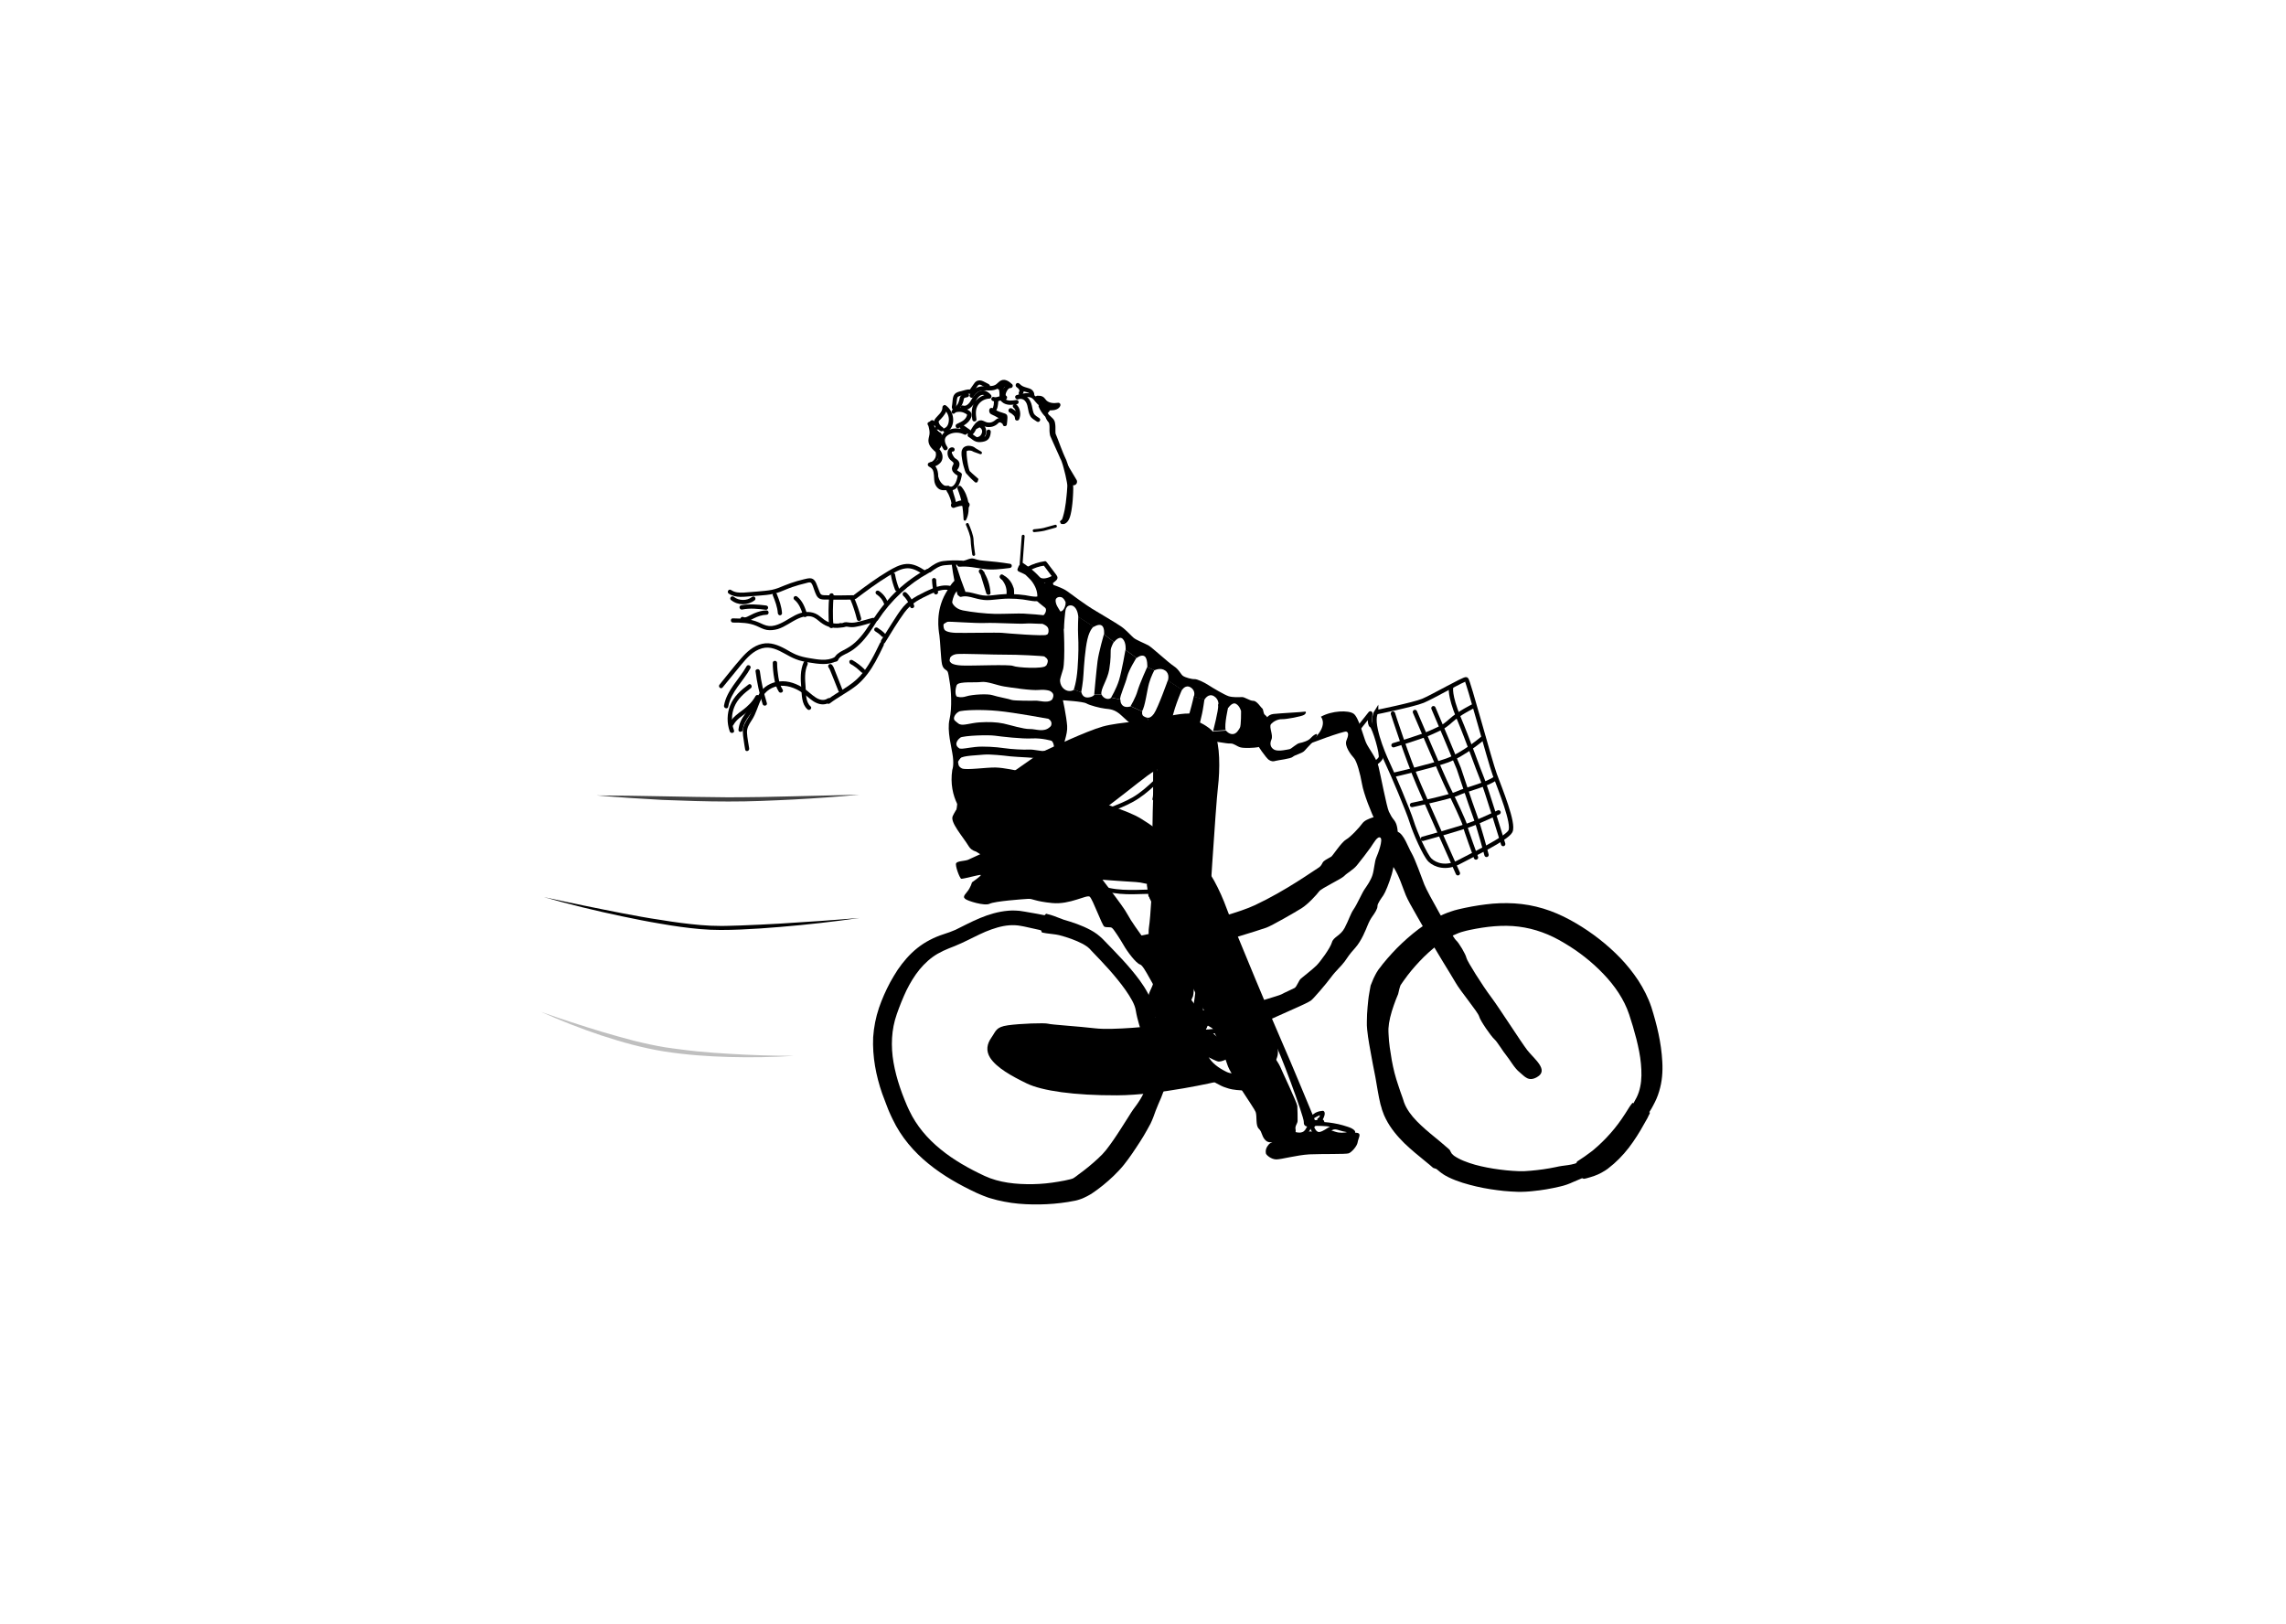 <svg id="eN87cgLy6KW1" xmlns="http://www.w3.org/2000/svg" xmlns:xlink="http://www.w3.org/1999/xlink"
  viewBox="0 0 1580.2 1122.7" shape-rendering="geometricPrecision" text-rendering="geometricPrecision">
  <style>
    <![CDATA[
    #eN87cgLy6KW2_tr {
      animation: eN87cgLy6KW2_tr__tr 2000ms linear infinite normal forwards
    }

    @keyframes eN87cgLy6KW2_tr__tr {
      0% {
        transform: translate(689.029px, 569.356px) rotate(0deg)
      }

      50% {
        transform: translate(689.029px, 569.356px) rotate(34.99deg)
      }

      100% {
        transform: translate(689.029px, 569.356px) rotate(0deg)
      }
    }

    #eN87cgLy6KW11_tr {
      animation: eN87cgLy6KW11_tr__tr 2000ms linear infinite normal forwards
    }

    @keyframes eN87cgLy6KW11_tr__tr {
      0% {
        transform: translate(818.289px, 514.105px) rotate(0deg)
      }

      25% {
        transform: translate(818.289px, 514.105px) rotate(-41.504deg)
      }

      50% {
        transform: translate(818.289px, 514.105px) rotate(-59.307deg)
      }

      75% {
        transform: translate(818.289px, 514.105px) rotate(-2.323deg)
      }

      100% {
        transform: translate(818.289px, 514.105px) rotate(0deg)
      }
    }

    #eN87cgLy6KW39_tr {
      animation: eN87cgLy6KW39_tr__tr 2000ms linear infinite normal forwards
    }

    @keyframes eN87cgLy6KW39_tr__tr {
      0% {
        transform: translate(980.996px, -478.974px) rotate(0deg)
      }

      100% {
        transform: translate(980.996px, -478.974px) rotate(720deg)
      }
    }

    #eN87cgLy6KW41_tr {
      animation: eN87cgLy6KW41_tr__tr 2000ms linear infinite normal forwards
    }

    @keyframes eN87cgLy6KW41_tr__tr {
      0% {
        transform: translate(1323.063px, -485.872px) rotate(0deg)
      }

      100% {
        transform: translate(1323.063px, -485.872px) rotate(720deg)
      }
    }

    #eN87cgLy6KW81_tr {
      animation: eN87cgLy6KW81_tr__tr 2000ms linear infinite normal forwards
    }

    @keyframes eN87cgLy6KW81_tr__tr {
      0% {
        transform: translate(694.674px, 399.72px) rotate(0deg)
      }

      50% {
        transform: translate(694.674px, 399.72px) rotate(-7.846deg)
      }

      100% {
        transform: translate(694.674px, 399.72px) rotate(0deg)
      }
    }

    #eN87cgLy6KW214 {
      animation: eN87cgLy6KW214_c_o 2000ms linear infinite normal forwards
    }

    @keyframes eN87cgLy6KW214_c_o {
      0% {
        opacity: 1;
        animation-timing-function: step-end
      }

      10.5% {
        opacity: 0;
        animation-timing-function: step-end
      }

      30.5% {
        opacity: 1;
        animation-timing-function: step-end
      }

      40% {
        opacity: 0;
        animation-timing-function: step-end
      }

      60% {
        opacity: 1;
        animation-timing-function: step-end
      }

      70% {
        opacity: 0;
        animation-timing-function: step-end
      }

      95% {
        opacity: 1
      }

      100% {
        opacity: 1
      }
    }

    #eN87cgLy6KW311 {
      animation: eN87cgLy6KW311_c_o 2000ms linear infinite normal forwards
    }

    @keyframes eN87cgLy6KW311_c_o {
      0% {
        opacity: 0;
        animation-timing-function: step-end
      }

      20.5% {
        opacity: 1;
        animation-timing-function: step-end
      }

      30.5% {
        opacity: 0;
        animation-timing-function: step-end
      }

      50% {
        opacity: 1;
        animation-timing-function: step-end
      }

      60% {
        opacity: 0;
        animation-timing-function: step-end
      }

      85% {
        opacity: 1;
        animation-timing-function: step-end
      }

      95% {
        opacity: 0
      }

      100% {
        opacity: 0
      }
    }

    #eN87cgLy6KW381 {
      animation: eN87cgLy6KW381_c_o 2000ms linear infinite normal forwards
    }

    @keyframes eN87cgLy6KW381_c_o {
      0% {
        opacity: 0;
        animation-timing-function: step-end
      }

      10.5% {
        opacity: 1;
        animation-timing-function: step-end
      }

      20.5% {
        opacity: 0;
        animation-timing-function: step-end
      }

      40% {
        opacity: 1;
        animation-timing-function: step-end
      }

      50% {
        opacity: 0;
        animation-timing-function: step-end
      }

      70% {
        opacity: 1;
        animation-timing-function: step-end
      }

      85% {
        opacity: 0
      }

      100% {
        opacity: 0
      }
    }

    #eN87cgLy6KW454_tr {
      animation: eN87cgLy6KW454_tr__tr 2000ms linear infinite normal forwards
    }

    @keyframes eN87cgLy6KW454_tr__tr {
      0% {
        transform: translate(698.821px, 569.356px) rotate(0deg)
      }

      50% {
        transform: translate(698.821px, 569.356px) rotate(-46.408deg)
      }

      100% {
        transform: translate(698.821px, 569.356px) rotate(0deg)
      }
    }

    #eN87cgLy6KW455_tr {
      animation: eN87cgLy6KW455_tr__tr 2000ms linear infinite normal forwards
    }

    @keyframes eN87cgLy6KW455_tr__tr {
      0% {
        transform: translate(818.289px, 615.449px) rotate(0deg)
      }

      25% {
        transform: translate(818.289px, 615.449px) rotate(54.065deg)
      }

      50% {
        transform: translate(818.289px, 615.449px) rotate(68.816deg)
      }

      75% {
        transform: translate(818.289px, 615.449px) rotate(17.736deg)
      }

      100% {
        transform: translate(818.289px, 615.449px) rotate(0deg)
      }
    }

    #eN87cgLy6KW491 {
      animation: eN87cgLy6KW491_c_o 2000ms linear infinite normal forwards
    }

    @keyframes eN87cgLy6KW491_c_o {
      0% {
        opacity: 1
      }

      25% {
        opacity: 0.25
      }

      50% {
        opacity: 1
      }

      75% {
        opacity: 0.75
      }

      100% {
        opacity: 0.25
      }
    }

    #eN87cgLy6KW493 {
      animation: eN87cgLy6KW493_c_o 2000ms linear infinite normal forwards
    }

    @keyframes eN87cgLy6KW493_c_o {
      0% {
        opacity: 0.25
      }

      25% {
        opacity: 1
      }

      50% {
        opacity: 0.75
      }

      75% {
        opacity: 1
      }

      100% {
        opacity: 0.25
      }
    }

    #eN87cgLy6KW495 {
      animation: eN87cgLy6KW495_c_o 2000ms linear infinite normal forwards
    }

    @keyframes eN87cgLy6KW495_c_o {
      0% {
        opacity: 0.75
      }

      25% {
        opacity: 1
      }

      50% {
        opacity: 0.25
      }

      75% {
        opacity: 1
      }

      100% {
        opacity: 0.25
      }
    }
    ]]>
  </style>
  <g id="eN87cgLy6KW2_tr" transform="translate(689.029,569.356) rotate(0)">
    <g transform="translate(-689.029,-569.356)">
      <g transform="translate(-276.029 1209.933)">
        <path
          d="M1062.2,-668.4c0,0-47.7,38-53.1,37.6s-15.7,1.1-23,4.4-12.6,6.7-18.6,5.6-17.6,2.8-21.8-4.1-13.1-16.7-11.1-20.9s6.8-13,19.6-17.7c12.8-4.8,37.4-24.4,42.6-26.8s29.8-14.1,41.4-17.4s34.4-4,40.6-5.9s21.2-4.7,23.1-2s8.5,11.7,4,16.3-28,20.2-31.3,22c-3.4,1.9-6.6,4.4-12.4,8.9Z" />
        <g>
          <g>
            <path
              d="M1025.7,-640.8c10.6-6.1,22.7-8.9,33.4-14.8c5.5-3,10.4-7,15-11.3c4.7-4.4,9.3-8.8,13.8-13.4c4.9-5.1,9.6-10.5,13.5-16.4c1.1-1.6-1.5-3.1-2.6-1.5-6.9,10.5-16.1,19.1-25.1,27.7-4.6,4.3-9.2,8.5-14.7,11.7-5.2,3-10.8,5.2-16.4,7.3-6.2,2.4-12.5,4.8-18.3,8.1-1.8,1-.3,3.6,1.4,2.6v0Z" />
          </g>
        </g>
        <g>
          <g>
            <path
              d="M951,-621.2c3.2,2.5,6.8,3.7,10.8,4.1c4,.5,8.6.5,12.6-.4c4.3-1,7.2-4.2,10.5-6.9c3.4-2.9,7.2-5.3,11.2-7.3c1.7-.9.2-3.5-1.5-2.6-3.6,1.8-7.1,4-10.3,6.5-3,2.3-5.7,5.8-9.4,7-1.9.6-3.9.7-5.9.8-1.9.1-3.7.1-5.6-.1-3.6-.3-7.4-1.1-10.3-3.4-1.5-1-3.7,1.1-2.1,2.3v0Z" />
          </g>
        </g>
      </g>
      <g id="eN87cgLy6KW11_tr" transform="translate(818.289,514.105) rotate(0)">
        <g transform="translate(-1086.504,690.366)">
          <path
            d="M1069.3,-687.6c0,0-1.7-9.9,1.5-15.1c8.2-13.6,33.2-1.4,37,5.5c3.8,7,3.8,24.6,2.3,37.1s-6.6,92.9-7,101.8c-.3,8.9-3.6,56.6-3.6,56.6s-1.1,5.3-3.4,3.6-6-2.6-4.1-5.9s7.2-54.6,6.2-56.7-4.7-1.6-5,.4s1.4,11.7,1.2,14.9-.6,27.2-1.5,29.5-3.5,7.5-4.3,9.2c-.9,1.7-3.4,2.2-3.9,4.7s-4.2,5.2-8.3,3.5c-4.2-1.7-11.6-1.7-13.4-5.5-1.7-3.8.4-6.7-.8-9.8s2.8-8.2,3.2-11.3-4.2-30.5-3-38.1s2.5-31.4,2.3-36.9c-.2-5.6.1-46.9.8-54.3.7-7.2,4.5-28.8,3.8-33.2Z" />
          <g>
            <g>
              <path
                d="M1067.5,-651.9c.8-3,.5-6.3.5-9.4c0-3.2,0-6.4.1-9.6c0-3.2.1-6.4.2-9.6c0-1.6.1-3.3.1-4.9c0-.7,0-1.5.1-2.2c0-.4,0-.8,0-1.2c0-.2,0-.3,0-.5.2-.7-.1-.8-.9-.2c1.4,1.1,2.9-1.4,1.4-2.4-1.1-.8-2.6-.3-3.1.9-.3.7-.2,1.4-.2,2.2c0,1-.1,2-.1,3-.1,3.7-.2,7.4-.2,11.1-.1,3.7-.1,7.4-.1,11.1c0,1.8,0,3.6,0,5.4c0,1.9.1,3.9-.4,5.7-.6,1.6,2.1,2.3,2.6.6v0Z" />
            </g>
          </g>
          <g>
            <g>
              <path
                d="M1069.6,-691.1c0-.6,0-1.2.1-1.8c0-.3.1-.5.1-.8c0,.3,0-.2,0-.3s0-.3.1-.4c.2-1.1.5-2.3.9-3.3.2-.7-.3-1.6-1-1.7-.8-.2-1.5.2-1.7,1-.8,2.4-1.2,4.8-1.3,7.3c0,.7.7,1.4,1.4,1.4.8,0,1.4-.6,1.4-1.4v0Z" />
            </g>
          </g>
          <g>
            <g>
              <path
                d="M1068.3,-691c.8-1.9,1.6-3.8,2.5-5.6.2-.4.4-.7.6-1.1.1-.2-.2.2.1-.1c0,0,.3-.2.1-.1s.2-.1.2-.1c.1,0,.1-.1.2-.1-.3.1,0,0,.1,0s.2-.1.3-.1.2,0,.3-.1c.2-.1-.3,0,.1,0s.9-.1,1.3-.1c.7,0,1.4-.6,1.4-1.4s-.6-1.4-1.4-1.4c-1,0-2,0-3,.4-1.1.4-1.9,1.2-2.4,2.2-1,2-1.8,4.1-2.7,6.1-.3.7-.2,1.5.5,1.9.5.4,1.5.3,1.8-.4v0Z" />
            </g>
          </g>
          <g>
            <g>
              <path
                d="M1068.5,-690.1c.4-3.1,1.2-6.2,2.7-8.9.2-.5.5-1,1-1.2.6-.3,1.4-.3,2.1-.3c1.6,0,3.1.2,4.6.8.7.3,1.5-.3,1.7-1c.2-.8-.3-1.5-1-1.7-1.8-.6-3.8-.9-5.7-.9-2,.1-3.8.6-4.9,2.4-1,1.5-1.6,3.4-2.1,5.1-.6,1.9-1,3.8-1.2,5.8-.1.8.7,1.4,1.4,1.4.8-.1,1.3-.8,1.4-1.5v0Z" />
            </g>
          </g>
          <g>
            <g>
              <path
                d="M1081.2,-499.4c2.6,2.6,6.5,5,10.3,3.4c1.5-.6,2.6-1.8,4-2.4c1.7-.7,3.7.7,5.1,1.5c3.5,1.8,6.9,3.9,10,6.4c1.6,1.2,3.1,2.5,4.5,3.9c1.3,1.2,3.1,2.7,3.5,4.5s3.1,1,2.7-.7c-.4-2-1.9-3.4-3.3-4.8s-2.9-2.8-4.4-4c-3.1-2.6-6.5-4.9-10.1-6.8-1.8-1-3.7-2.2-5.7-2.7-1.6-.4-3.2,0-4.6.9s-2.6,2.1-4.4,2c-2.3,0-4.1-1.6-5.6-3.1-1.3-1.4-3.3.6-2,1.9v0Z" />
            </g>
          </g>
          <g>
            <g>
              <path
                d="M1099.2,-503.2c.7,0,1.4-.2,2.1-.3.3-.1-.1,0,.2,0c.2,0,.3,0,.5,0c.3,0,.6,0,.9,0s.6,0,.8.1c-.3,0,.2,0,.2,0c.2,0,.3.1.5.1.6.1,1.2.3,1.7.6-.3-.6-.7-1.2-1-1.7.1-.3-.1.1-.1.2-.1.1-.2.3-.2.4-.1.1-.1.1,0,0c0,.1-.1.1-.1.2-.1.1-.2.2-.3.3-.4.4-.9.8-1.4,1.2-.7.5-1.5,1-1.5,2c0,.3.1.6.3.9.1.1.2.3.3.4s.1.1,0,0c0,.1.1.1.1.2.1.1.1.1,0,0c0,.1,0,.2.1.2c0-.2,0-.2,0,0c.6-.5,1.2-.9,1.8-1.4-.2-.1-.4-.2-.6-.2-.1,0-.2-.1-.3-.1s-.3-.1-.1-.1c-.4-.2-.8-.3-1.2-.5-.8-.4-1.6-.8-2.3-1.2-.6-.4-1.6-.2-1.9.5s-.2,1.5.5,1.9c1.7.9,3.4,1.7,5.2,2.4.8.3,1.8-.5,1.8-1.4c0-.5-.1-1-.4-1.5-.1-.2-.1-.3-.2-.4s-.2-.3-.3-.4.1.2.1.2c0,.2,0,.5,0,.7c0,0,0-.1,0-.1-.1.2-.2.4-.4.6.3-.4.7-.6,1.1-.9s.7-.6,1.1-.9c.8-.7,1.4-1.6,1.8-2.6.1-.3,0-.8-.1-1.1-.2-.3-.5-.5-.8-.6-1.2-.5-2.6-.8-3.9-.9-.6,0-1.2,0-1.8.1-.4,0-.8.1-1.2.2c0,0-.5.1-.2,0-.2,0-.4,0-.6,0-.7,0-1.4.6-1.4,1.4-.2.9.4,1.6,1.2,1.5v0Z" />
            </g>
          </g>
          <g>
            <g>
              <path d="M1102.4,-499.3c1.8,0,1.8-2.8,0-2.8-1.8-.1-1.8,2.8,0,2.8v0Z" />
            </g>
          </g>
          <g>
            <g>
              <path
                d="M1103.1,-489.4c1.5.4,2.4,1.8,3.5,2.9c1.1,1,2.3,2,3.7,2.7c2.7,1.5,5.7,2.4,8.9,2.6.9,0,1.6-.9,1.4-1.8-.7-2.4-2.8-3.6-4.7-5.1s-3.4-3.6-5.8-4.6c-2.7-1.1-5.8,0-8.6-.1-.7,0-1.4-.1-2.1-.2-.9-.2-1.3-.4-1.6-1.2-.5-1.3-.6-2.8-.3-4.2.4-1.8-2.3-2.5-2.7-.7-.5,2.5-.4,6.5,1.9,8.1c1.1.8,2.7.9,4,1c1.6.1,3.2,0,4.7-.1c1.4-.2,2.9-.3,4.2.4c1.2.6,2.1,1.7,3,2.6s1.9,1.6,2.9,2.4c.9.7,2,1.5,2.3,2.6.5-.6.9-1.2,1.4-1.8-3-.1-5.9-1.1-8.4-2.7-2.4-1.6-4-4.5-6.9-5.3-1.8-.7-2.5,2-.8,2.5v0Z" />
            </g>
          </g>
          <path
            d="M1059.1,-496.2c-.3.9,1.4,5.3,4.6,6.9s14,3.5,22,7.1c8.1,3.5,22.5,11.2,24.6,11.5s7.3-1.8,8.9-4.1s5-4,2.9-5.8-9.8-3.7-9.8-3.7l-11.2-7.1c0,0-8.5-5.8-10.6-5.6s-10.1-3.1-10.1-3.1-14.5-1.8-16.7-.8c-2.2.9-3.9,2-4.6,4.7Z" />
        </g>
      </g>
    </g>
  </g>
  <g transform="translate(-276.029 1209.933)">
    <g id="eN87cgLy6KW39_tr" transform="translate(980.996,-478.974) rotate(0)">
      <g transform="translate(-980.996,478.974)">
        <path
          d="M883.6,-513.2c2.1-6.1,4.7-12,7.8-17.8c1.6-2.9,3.3-5.7,5.1-8.5c1.9-2.8,3.9-5.4,6.2-8c4.5-5.1,10-9.6,16.1-12.7c3-1.6,6.2-2.9,9.3-3.9l4.4-1.5c1.4-.5,2.6-1,4-1.6c5.3-2.6,10.9-5.6,16.9-8.1s12.5-4.5,19.5-5.1c1.7-.2,3.5-.2,5.3-.1s3.5.2,5.3.6l.7.1.6.1l1.1.2l2.3.4l4.6.8l4.6.9c.2,0,.4.1.6.1s.5-.3.7-.6c.5-.7.9-.3,1.3-.2.8.2,1.5.4,2.3.6c3.1.9,6,2.3,9,3.3c6.2,1.8,12.3,3.8,18.5,7.1c1.5.8,3.1,1.8,4.6,2.9.8.6,1.5,1.2,2.3,1.9l1.1,1l.8.8l6.5,6.7c4.3,4.5,8.7,9.1,12.8,14s8.1,10,11.4,16.1c1.6,3.1,3.2,6.4,3.9,10.6.4,2.6,1.1,5.4,1.9,8.3c1.6,5.8,3.6,11.8,5,18.1c1.5,6.3,2.7,12.9,2.3,20.1-.1,1.8-.3,3.6-.6,5.4-.1.9-.4,1.8-.6,2.7-.1.5-.3.9-.4,1.4s-.3.9-.4,1.3c-1.1,3.2-2.4,6.2-3.7,9.1-1.3,3-2.4,6-3.5,9.1-.6,1.5-1.2,3-1.9,4.4s-1.5,2.8-2.3,4.2c-1.5,2.8-3.2,5.5-4.9,8.2s-3.5,5.3-5.3,8-3.7,5.2-5.8,7.9c-2.3,2.9-4.7,5.3-7.1,7.7-4.8,4.6-9.8,8.7-15.5,12.5-1.5.9-3,1.7-4.9,2.6-.9.4-1.9.9-3.3,1.3-1.2.4-2,.6-2.9.8-3.4.7-6.6,1.2-9.9,1.6-6.5.8-13,1.1-19.5,1s-13.1-.6-19.6-1.9c-3.3-.6-6.5-1.4-9.8-2.4-.8-.2-1.6-.5-2.4-.8s-1.6-.6-2.4-.9-1.6-.6-2.4-1c-.8-.3-1.6-.7-2.3-1-11.5-5.4-22.8-11.7-33-20-5.1-4.1-9.9-8.8-14.1-13.9s-7.9-10.8-10.8-16.9l-1.1-2.3-1-2.2c-.6-1.5-1.3-2.9-1.8-4.4-1.2-3-2.3-6-3.4-9-2.1-6.1-3.8-12.4-4.9-18.9s-1.6-13.2-1.3-20c.5-7,1.8-13.7,4-20.2Zm12.3,4.4c-3.7,10.5-4.2,22-2.2,33.4c1,5.7,2.5,11.4,4.4,17c.9,2.8,2,5.6,3.1,8.4.6,1.4,1.1,2.8,1.7,4.1l.9,2l.9,1.9c4.9,10.3,12.4,19.1,21.5,26.5c9,7.4,19.5,13.3,30.4,18.4c10.1,4.7,21.8,5.9,33.5,5.7c5.9-.1,11.7-.7,17.5-1.7c2.9-.5,5.8-1,8.4-1.7.6-.2,1.3-.4,1.6-.5.1,0,.5-.3,1-.6.9-.6,2-1.4,3.1-2.3c4.5-3.2,9.1-7,13.3-10.9c2.1-1.9,4.1-4,5.6-5.9c1.7-2.2,3.5-4.6,5.2-7.1c3.4-4.9,6.6-10.1,9.8-15.1.8-1.3,1.6-2.5,2.4-3.8s1.7-2.5,2.6-3.7s1.8-2.4,2.6-3.7c.8-1.2,1.6-2.5,2.3-3.8s1.3-2.7,1.9-4s1.1-2.7,1.7-4c.2-.4.2-.6.3-.9s.2-.6.3-.9c.1-.6.3-1.2.4-1.8.3-1.2.4-2.5.5-3.8.2-5.2-.7-10.9-2.1-16.6s-3.3-11.5-5.1-17.6c-.9-3.1-1.7-6.2-2.3-9.8-.3-1.9-1.2-4.3-2.5-6.7-2.6-4.8-6.1-9.6-9.9-14.3s-7.8-9.2-12-13.6l-6.4-6.7-.8-.9-.6-.6c-.4-.4-.8-.7-1.3-1.1-1-.7-2.1-1.4-3.2-2-4.8-2.5-10.4-4.5-16.2-6-2.9-.7-6-.8-9-1.3-.7-.1-1.5-.3-2.2-.4-.4-.2-.8.1-1-.7-.1-.4-.2-.7-.4-.9-.2-.1-.4-.1-.5-.2l-4.5-1c-1.5-.3-3-.7-4.5-1l-2.3-.5-1.1-.2-.6-.1-.5-.1c-2.6-.5-5.3-.6-8-.4-5.4.4-10.9,2.2-16.3,4.4-5.4,2.3-10.7,5.2-16.6,7.9-1.5.7-3.1,1.4-4.6,2l-4.3,1.7c-2.7,1.1-5.3,2.3-7.7,3.7-4.8,2.8-8.8,6.5-12.4,10.8-1.8,2.2-3.4,4.5-4.9,6.9s-2.9,5-4.2,7.6c-2.5,5.3-4.7,10.8-6.7,16.5Z" />
      </g>
    </g>
    <g id="eN87cgLy6KW41_tr" transform="translate(1323.063,-485.872) rotate(0)">
      <g transform="translate(-1323.063,485.872)">
        <path
          d="M1417.5,-513.9c3.8,12.1,6.9,24.5,7.6,37.9.4,6.7-.1,13.7-2.2,20.5-.5,1.7-1.1,3.4-1.8,5s-1.5,3.2-2.3,4.7-1.6,3-2.5,4.3l-.2.3c-.5-.3.7.5.5.5l-.1.1-.2.5c-.1.4-.3.7-.5,1-.3.7-.7,1.4-1,2.1-3,5.4-6.2,11.1-10,16.5-3.7,5.4-8.2,10.6-13.2,15-1.3,1.1-2.6,2.2-3.9,3.2-.3.3-.7.5-1.1.8s-.8.6-1.2.8c-.8.5-1.6,1-2.4,1.4-3.2,1.8-6.6,2.8-9.8,3.7-.4.1-.8.2-1.2.3l-.6.1c-.2,0-.4.1-.6.1-1.2-.8-1.8-.1-2.6.2-1.5.6-3,1.3-4.5,1.9-3,1.4-6,2.5-9.2,3.2-6.3,1.5-12.6,2.6-19,3.2-1.6.2-3.2.3-4.9.4s-3.5.1-5.1.1c-3.3-.1-6.6-.3-9.8-.6-6.4-.7-12.7-1.6-19.1-3.1-6.3-1.5-12.6-3.2-19.1-6.3-1.6-.8-3.3-1.7-4.9-2.9-.4-.3-.8-.6-1.2-.9s-.8-.6-1.2-1c-.4-.3-.9-.8-1.1-.9-.3-.2-.6-.3-1-.4-.8-.2-1.5-.4-1.9-.9l-1.6-1.4-3.4-2.8c-4.7-3.8-9.7-7.9-14.5-12.5-4.7-4.7-9.3-10-12.7-16.7-.9-1.7-1.6-3.4-2.2-5.2l-.5-1.4-.3-1.2-.7-2.3c-.7-3.1-1.4-6.2-1.9-9.4-.6-3.1-1-6.2-1.6-9.3s-1.2-6.1-1.8-9.2c-.5-3.1-1.2-6.2-1.7-9.3-.6-3.1-1.1-6.2-1.6-9.5l-.3-2.5-.3-2.5-.2-2.8c0-.9,0-1.8,0-2.7c0-3.5.2-6.8.5-10.1s.6-6.6,1.2-9.8c.3-1.6.6-3.3.9-5c.6-1.6,1.3-3.2,2-4.9.4-.8.8-1.7,1.3-2.6s1-1.9,1.9-3.2c.3-.4.3-.5.5-.7l.4-.5.8-1l1.5-2c2.1-2.6,4.2-5,6.4-7.4c4.4-4.8,9.2-9.3,14.3-13.5s10.6-8,16.7-11.2c3-1.6,6.2-3,9.5-4.1c1.7-.6,3.4-1.1,5.1-1.5.9-.2,1.8-.4,2.6-.6l2.3-.5c6.2-1.3,12.6-2.3,19.2-2.9c6.5-.5,13.3-.5,20,.3s13.3,2.4,19.6,4.7s12.3,5.3,17.9,8.6c11.2,6.6,21.5,14.6,30.6,24c4.5,4.7,8.7,9.9,12.4,15.5c3.6,5.6,6.8,11.7,9,18.3Zm-15.4,5c-3.3-10-9.8-19.6-17.7-27.8-7.9-8.3-17.1-15.5-27.1-21.4-5-3-10-5.5-15.3-7.4-5.2-1.9-10.6-3.2-16.1-3.9-11-1.4-22.5-.1-34,2.3l-2.2.5c-.7.2-1.3.3-1.9.5-1.2.3-2.5.7-3.7,1.2-2.4.9-4.9,2.1-7.2,3.5-4.7,2.7-9.2,6.1-13.4,9.9s-8.1,8-11.8,12.4c-1.8,2.2-3.6,4.5-5.2,6.8l-1.2,1.7-.6.9-.3.4c-.1.1-.2.3-.2.3s-.1.4-.3.8c-.2.5-.3,1-.5,1.6-.3,1.2-.6,2.5-.9,3.8-.5,1.3-1.1,2.6-1.6,3.9-1,2.7-2,5.4-2.8,8.1s-1.5,5.5-1.9,8.1c-.2,1.3-.3,2.5-.4,3.8v2l.1,2.1c.1,2.9.4,5.8.8,8.8.4,2.9.9,5.9,1.4,8.9.6,2.9,1.1,5.9,1.9,8.8.7,2.9,1.7,5.8,2.6,8.6.9,2.9,1.9,5.6,2.9,8.4l.7,2.1.3,1l.3.8c.4,1.1.9,2.1,1.5,3.2c2.3,4.2,5.9,8.3,10,12.1c4.1,3.9,8.7,7.5,13.5,11.5l3.6,3.1l1.9,1.6c.3.3.6.6.9.9.2.4.4.8.6,1.2s.4.8.7,1.2.4.4.6.6c.1.1.3.3.5.5s.4.3.6.5c.8.6,1.9,1.2,3,1.8c2.2,1.2,4.8,2.2,7.4,3.1c2.7.9,5.4,1.7,8.2,2.3c5.6,1.3,11.5,2.2,17.3,2.8c2.9.3,5.8.5,8.6.6c1.4,0,2.7,0,4.1,0c1.4-.1,2.8-.2,4.3-.3c5.8-.5,11.6-1.3,17.3-2.5c2.8-.7,5.7-1,8.6-1.4c1.4-.2,2.9-.5,4.3-.9.7-.3,1.5-.1,1.8-1.4.1-.2.3-.3.4-.4l.5-.3c.3-.2.6-.4.9-.6c2.4-1.5,4.6-3.1,6.6-4.6.5-.4,1-.7,1.5-1.1s.9-.7,1.4-1.1c1.1-.9,2.1-1.8,3.1-2.7c4.1-3.7,7.9-7.7,11.5-12.1s6.8-9.2,10-14.4c.4-.6.8-1.3,1.3-1.9.2-.3.5-.6.7-.9l.4-.5.1-.1c-.1-.1,1.2.6.7.2l.1-.2c.7-1.3,1.4-2.5,2-3.7c1.2-2.4,2-4.9,2.5-7.4c1.1-5,1-10.5.5-16-.5-5.6-1.7-11.2-3.1-16.9-1.5-5.9-3.2-11.6-5.1-17.3Z" />
      </g>
    </g>
    <g>
      <path
        d="M1098.5,-498.1c.6-1.8,1.3-3.6,2.4-5.3c1-1.7,2.2-3.5,3.8-5.1s3.6-2.9,5.7-3.7c1-.4,2-.6,2.9-.9.9-.2,1.2-.3,2-.7c2.8-1.3,6.6-3.3,11.3-3.2.6,0,1.2.1,1.8.2l.9.1.6.1l2.5.6c1.6.5,3.4.7,5.2,1.2.9.3,1.8.6,2.7.9.9.4,1.9.8,2.9,1.4.5.3,1.1.7,1.6,1.1.3.2.6.5.8.7l.4.4l1.8,1.8c1.2,1.2,2.4,2.5,3.6,3.8c1.2,1.4,2.4,2.8,3.5,4.7.3.5.6,1,.8,1.6.3.6.5,1.3.7,2.2l.1.5.1.4.3,1c.5,1.4,1,3.1,1.5,4.9s1,3.8,1,6.3c0,1.2-.1,2.6-.6,4-.3,1-.7,1.9-1,2.8s-.3,2-.5,2.9c-.1,1-.6,1.8-1,2.6-.8,1.7-1.8,3.1-2.9,4.7l-.8,1.2-.5.6c-.2.2-.4.5-.6.8-.8.9-1.6,1.7-2.3,2.4-.8.7-1.5,1.3-2.4,1.9s-1.6,1.2-2.9,1.7l-.5.2-.6.2-.9.3c-.4.1-.5.1-.7.2-.8.1-1.2.2-1.8.2-1,.1-2,.2-2.9.2-1.9,0-3.8-.1-5.7-.3s-3.9-.5-5.8-1.1l-1.5-.5-1.5-.5c-1-.4-2.1-.9-2.8-1.3-3.2-1.6-6.4-3.4-9.4-5.9-3-2.4-5.8-5.5-7.7-9.1-.5-1-.9-1.7-1.2-2.6-.4-.8-.7-1.7-1.1-2.6-.7-1.7-1.3-3.6-1.7-5.5-.8-3.8-.9-8.3.4-12.5Zm10,3.2c-.7,2.1-.7,4.5-.2,7.1.3,1.3.7,2.7,1.2,4c.3.7.5,1.4.8,2.1s.6,1.4.9,1.9c2.3,4.5,7,8,12.5,10.7.8.4,1.2.5,1.8.7.3.1.6.2.9.2l.9.2c1.3.2,2.6.3,4,.3s2.8-.1,4.2-.3c.7-.1,1.4-.2,2-.4.3-.1.7-.2.7-.2s.1,0-.1,0h-.2c-.1,0-.1,0-.1,0s0,0-.1,0c0,0,0-.1,0-.1.2-.3.8-.6,1.2-1c.5-.4,1-.8,1.5-1.2s1-.8,1.2-1.1c.1-.1.1-.1.2-.2s.2-.2.3-.3l.6-.8c.8-1.2,1.6-2.5,2.5-3.7.5-.6.8-1.2,1.5-1.7.6-.5,1.4-.9,1.8-1.5s.6-1.2.9-1.8c.1-.2.2-.5.2-.9c0-.9-.2-2.2-.7-3.5-.4-1.4-1-2.9-1.6-4.6-.1-.4-.3-.9-.4-1.4l-.2-.8-.2-.7c0,.1,0,0-.1-.2s-.2-.4-.3-.6c-.6-1-1.4-2.2-2.4-3.3-1-1.2-2-2.3-3.1-3.5l-1.7-1.8-.4-.5c-.1-.1-.1-.1-.1-.1-.1-.1-.2-.2-.4-.3-.8-.5-2.2-1.1-3.6-1.6s-2.8-1.2-4.4-1.4l-2.4-.6-.6-.1-.4-.1c-.2-.1-.5,0-.7-.1-1,0-2.1.1-3.4.5s-2.6,1-4.3,1.7l-2.7,1.1c-.8.3-1.3.6-1.8.9-1,.6-1.6,1.3-2.3,2.2s-1.3,2-1.8,3.2c-.2.9-.6,2.3-1.1,3.6Z" />
    </g>
    <path
      d="M960.5,-478.7c-3.1-4.9-2.3-9.6.9-14.1c3.1-4.4,2.9-7.2,11.3-8.4s25.4-1.8,27.8-1.1s20.8,1.8,32.7,3.2s40.9-1.5,46.6-2.6c5.8-1.2,21.2-5.6,21.2-5.6s6.7,40.4,17,44.9c0,0-40.3,9.5-69.9,9.6-29.7.1-51.7-3.1-62.3-8.2-10.5-5.1-20.8-10.8-25.3-17.7Z" />
    <path
      d="M943.2,-588.6c-1.1-1-1.4-1.7,1.2-4.7s3.5-6.7,3.5-6.7s6.6-4.6,6.1-5.1-12.4,2.9-13.5,2.6-4.5-9.4-3.5-10.8c1-1.5,5.8-1.4,8.2-2.3s14.1-7.3,20.4-7.5s6.8,5.5,13,6s16.6-1.4,31.2-1.5s26.1-.8,26.3,3.9-2.2,5.3-1.3,7.9s17.1,22.1,20.9,29.4c3.8,7.4,22,31.1,27.4,37.7s28.4,34.9,27.4,39.1-7.5,8.9-13.5,4.7-12.3-16.7-17.8-23.8-12.2-22.7-15-23.5c-2.9-.8-9.1-9.2-11.4-13.3-2.3-4-6.9-11.2-8.1-12-1.1-.9-3.7-.1-5.3-.9-1.6-.9-8-19-10.1-20.7-2.1-1.6-13.6,5.6-25.9,4.4s-13.3-3.1-16.7-2.9-23.1,1.6-26.6,3.4c-3.5,1.7-15.4-2-16.9-3.4Z" />
    <path
      d="M1150.6,-503.7c3.9-1.7,22.3-10,23.9-10.7s6.1-2.8,7.7-3.9s10.6-11.6,13.9-16.1s7.2-7.8,9.5-11s2.7-4.3,7.2-9.3c4.4-4.9,7.4-12.7,8.5-15.4s2.1-4.6,3.6-6.7s3.4-5,3.3-6.8c-.1-1.7,2.8-5.6,4.1-7.5s4-8.4,5.8-14.6s4.6-24,4.1-29.4-1.5-7-4.4-10.2c-2.9-3.1-12,0-13.7.7-1.8.7-4.9,1.7-6.5,4s-8,9.3-11.1,11-9.2,11.1-10.2,11.8-3.7,1.9-5.1,3.1c-1.5,1.2-1.2,3.1-4.1,4.8s-22,15.5-43.5,25.6c-21.4,10.1-82.5,21.8-82.5,21.8s7.4,12.6,10,14.4s23.5-4.9,31.7-6.3c8.3-1.5,44.9-12.9,48.6-14.3c3.7-1.3,20-10.7,24.3-13.4c4.4-2.7,10.7-9.6,12.2-11.7s15.3-8.5,17.3-10.6s6.3-4.3,8.8-7.4c2.5-3,7.6-9.7,9.5-12.4s4.7-8.1,6.7-6.7-1.6,11-2.8,13.7c-1.2,2.6-1.5,8.7-2.7,12.3s-3.5,6.9-5.3,9.5c-1.8,2.5-5.3,10.6-7.6,13.9s-3.4,7.5-6.3,13-7.7,6.1-8.8,10-8,13.3-10.6,15.9-9.3,7.8-10.8,9.1c-1.5,1.2-2.9,5.7-4.4,6.5s-7.6,3.5-9.1,4.4c-1.4.9-22.9,6.8-25.1,8.5-2.3,1.5,7,13.4,13.9,10.4Z" />
    <path
      d="M1338.5,-465.4c8.6-4.9-2.2-12.7-6.8-18.7s-19.2-29-25-36.7-16.6-24.8-17-27c-.4-2.3-5.1-10.4-7.3-12.3-2.2-2-19.7-32.9-21.8-38.4s-6.4-17.6-8.8-21.7c-2.4-4-5.3-13.3-9.7-14.8s-5.6,4.9-6.2,8.9-.9,8.8,3.3,15.4s6.1,13.5,8.6,19.6s12.3,21.8,16.3,29.8s14.7,24.6,18.1,30.6s15.6,20.5,16.3,23.4s8.3,13.8,10.5,15.7c2.2,2,6,8.6,8.4,11.4c2.4,2.9,5.5,8.7,9.1,11.5c3.5,2.9,6.1,6.7,12,3.3Z" />
    <path
      d="M1187.5,-702.8c5.6-7.4,1.6-11.7,1.6-11.7c7.7-4.3,19-4.6,22.6-2.1s6.8,15.9,8.6,20s7.1,10.4,8.6,16.4c1.5,6.1,5.6,27.8,7.2,31.3s6,9.4,4.1,12.1-9.5,2.8-12.9-4.3c-3.4-7-8.6-20-9.8-27s-3.6-15.8-5.6-17.9-6.6-8.2-5.2-11.9c1.5-3.6,1.7-5.7,0-6.3s-26.2,8.4-28.7,9.8c-2.4,1.6,4-1,9.5-8.4Z" />
    <path d="M1238.9,-716.7c0,0,9.8,30.6,18,49.6s26.9,60.8,26.9,60.8" fill="none" stroke="#000" stroke-width="3"
      stroke-linecap="round" stroke-miterlimit="10" />
    <path d="M1254.1,-717.8c0,0,19.4,45.6,23,52.8s11.4,23.7,11.6,25.7s7.6,22.1,7.6,22.1" fill="none" stroke="#000"
      stroke-width="3" stroke-linecap="round" stroke-miterlimit="10" />
    <path d="M1303.6,-619c0,0-5.2-19.6-8.4-28.1s-9.4-27.8-10.8-31.7c-1.5-3.9-17.5-41.6-17.5-41.6" fill="none"
      stroke="#000" stroke-width="3" stroke-linecap="round" stroke-miterlimit="10" />
    <path d="M1279.1,-734.8c0,0-1.4,5,5.2,21c6.7,15.9,13.2,34.9,16.2,42c2.9,7,14.6,45.3,14.6,45.3" fill="none"
      stroke="#000" stroke-width="3" stroke-linecap="round" stroke-miterlimit="10" />
    <path d="M1239.3,-694.8c0,0,19.2-5.7,25.4-8.6s8.6-3.3,14.3-8.5s15.6-10,15.6-10" fill="none" stroke="#000"
      stroke-width="3" stroke-linecap="round" stroke-miterlimit="10" />
    <path d="M1239.7,-674.4c0,0,24.6-5.6,36.5-9.8c11.9-4.3,25.2-15.8,25.2-15.8" fill="none" stroke="#000"
      stroke-width="3" stroke-linecap="round" stroke-miterlimit="10" />
    <path d="M1252.1,-653.5c0,0,26.1-5.4,31.7-8.1c5.6-2.6,20.9-6.2,26-10.4" fill="none" stroke="#000" stroke-width="3"
      stroke-linecap="round" stroke-miterlimit="10" />
    <path d="M1259.5,-630.1c0,0,27.5-7.5,35.3-10.7s17.1-7.6,17.1-7.6" fill="none" stroke="#000" stroke-width="3"
      stroke-linecap="round" stroke-miterlimit="10" />
    <path
      d="M1227.3,-717.6c0,0,25.7-5.2,32.3-7.9s28.7-15.5,30-14.9s16.1,56.1,19.7,65.9s13.6,34,10.8,39.2-26.8,16.6-35.6,21.3-16.4,2.1-20-1.4c-3.5-3.5-10.5-19.5-12.7-26.7s-13.1-32.9-16.7-40.5-12-28.3-7.8-35Z"
      fill="none" stroke="#000" stroke-width="3" stroke-linecap="round" stroke-miterlimit="10" />
    <path d="M1214.4,-705.6l8.9-11.2c0,0-1,7.7.8,8.4s7.7,20.2,6.3,22.5c-1.3,2.3-5.7,5-5.7,5" fill="none" stroke="#000"
      stroke-width="3" stroke-linecap="round" stroke-linejoin="round" stroke-miterlimit="10" />
  </g>
  <g transform="translate(-276.029 1209.933)">
    <polygon
      points="1140.1,-697.7 1098.5,-699.7 1071,-702 1047.4,-721.1 1014.8,-728.3 1008.4,-731.3 1006.6,-744.3 1003.7,-790.9 1003.7,-798.5 1008.5,-800.4 1052.9,-771.5 1065.8,-762.5 1080.9,-752.5 1093.3,-739.7 1111.1,-733.5 1125,-725.2 1138.3,-722.6"
      fill="none" />
  </g>
  <g transform="translate(-276.029 1209.933)">
    <path
      d="M934.3,-677.8c0,0,1.2-2.7.4-9.1-.8-6.5-4.2-17.8-2.3-25.8s1-21,.2-25.2c-.8-4.3-.9-7.3-1.9-8.3s-2.7-1.2-3.5-4.6-1.2-16-1.8-19.9-2.8-16.6,4.3-29.1c7-12.5,8.5-9.1,8.5-9.1l.5,6.6c0,0-4.4,1.8-4.9,12.8c0,0-5.6,7.7-5.6,11.9s5.6,14.8,5.2,19-2.3,4.9.7,7.9s4.5,11.1,3.3,14.2-1.2,7,.1,8.2c1.3,1.1,2.9,9.5,1,10.5s-4.2,4.3-2.4,6s3.5,2.7,3.5,2.7s1.3,8.4,0,9.3-5,4.9.2,7.5-1.8,7.8-1.5,9.2c.3,1.3-.1,2.9,2.6,4.3s17.5-.8,23.5-.6s12.7,1.9,18.6,2.8s13.3.7,15.8-.6c2.5-1.2,6.1-9.1,6-13.8-.1-4.8-.9-6.2-2.5-7.5s-2.2-6-.4-8.6.8-4.6-.7-5.6c-1.5-1.1-1.3-8.6,1-11.9s2.8-5.6.4-7.2c-2.4-1.7-8.1-11.1-4.5-16.2c3.6-5.2,2.2-6.4.3-7.8-1.9-1.3-3.6-11.9-.8-13.7c2.8-1.9,3.4-2.5,3.2-5.2s-3.4-3.5-4.2-4.2-1.1-4.2.6-5.6s2.6-4.3,1.2-5.4c-1.4-1.2-7.5-5.5-5.7-5.8s5.8-3.2,5.8-3.2l-.7-7.1l5.6-2.1c0,0,3,8.1,2.4,12.5-.7,4.5,3.8,7.4,4.8,12.1s1.8,30.4.3,36.1c-1.6,5.7-3.4,8.8-1.7,14.9s4,18,4.5,24.3-3.3,13.2-3.2,18.2c.1,4.9.7,14.1,4,16.4s-17.3,33.1-25.5,36.4-33.7,1.7-40.4-3.4-17.2-18-14.3-37.2Z" />
    <path
      d="M934.1,-793.6c0,0,1.5,4.4,7.5,5.6s15.9,2.3,22,2.4s17.1-.4,19.9-.2c2.7.2,14,.8,16.1,1.6s1.7,4.3,1.1,5.2-11.5-.3-15.8.1-20.5-.7-27.8-.4-25.1-1.2-26.2-.8c-1,.5-5,2.6-4.3,4.4c0,0-.3-15.2,7.5-17.9Z" />
    <path
      d="M928.4,-775.5c.5,1.7,3.1,2.8,8.1,3s29.2-.3,32.1,0s29.3,2.5,31,1.3c1.7-1.3,5,10.2,3.9,13-1.2,2.7-3.5,2.7-5,2.1-1.5-.5-20-1.4-27.3-1.3s-30.6-.9-34-.4-4.8,2.6-4.8,3.6-3.9-2.2-4-4.6s0-16.7,0-16.7Z" />
    <path
      d="M932.7,-752.5c0,0,.7,2.3,8.3,2.6s32.8-.9,35.4.3s20.7,2.2,22.6-.1c1.8-2.4,3.6,17.6,3.6,17.6s-3.2-1.4-8.4-.9-18.9-1.6-24-2.4-11.6-3.7-16-3.1-14.5-.6-16.8,1.9c-2.4,2.4-4.7-15.9-4.7-15.9Z" />
    <path
      d="M937.4,-728.5c0,0,2.6,1.2,6.6-.1s14.9-1.9,18.1-.8s11.7,2.6,13.3,3.3c1.6.6,14.5.6,16.6.5s8.2,1.8,10.8-.4-1.7,13-1.7,13-23.7-4.4-35.2-5.5-23.9-.7-27.5.5l-1-10.5Z" />
    <path
      d="M939.5,-709.3c2.5,1.1,7.5-.9,13.6-1.3s12-.2,16.6.8s13.8,3.9,18.1,3.8s9.7,2.6,14-1.4c4.4-4,1.4,9.6,1.4,9.6s-6.9-2.1-13.8-1.7-21.4-1.3-25.7-1.9-20.9-.2-24.2,1.4-2.1-10.2,0-9.3Z" />
    <path
      d="M939.7,-692.5c1.5.4,5.1-.5,10.6-1.1s14.4,0,19.7.8s13.7,1.2,17.3,1c3.5-.2,8.8,1.4,10.7.9s4.7-.1,6.7-2.6s1.1,9.5-.6,12.1-2.2.2-2.2.2.4-1.5-3.9-3.4-18.4-1.9-23.4-2.5-14.1-1.6-18.6-1.2c-4.5.5-14.4.6-16.4,2.6-2,1.9.1-6.8.1-6.8Z" />
  </g>
  <g transform="translate(-276.029 1209.933)">
    <path
      d="M1010.2,-725.9c0,0,14.4.8,16.8,2.2s9.5,3.2,12.9,3.6s6.8.4,11.5,4.9s9.7,8.5,12.7,10.5s5,5.1,7.4,5.2s2.6-.4,3.7.3s9.1,0,14.9.9c5.9.9,9.9,1.2,14.1.4s7.7.9,9.5.5s10.2,1.6,12.8,1.4c2.6-.1,4.4,2,7.1,2.7s9.7.3,11.7-.1s6.1-1.5,7.2-3.8.6-10,.8-12.4-1.3-5.1-2.8-6.1c-1.4-1-1-3.9-2-4.6s-3.7-5.3-6.2-5.2c-2.5,0-6-2.8-7.9-2.6-1.9.1-6.3.3-9.1-.6s-11.1-5.8-14-7.7-7.7-4.2-9.6-4.1-6.3-1.1-7.9-2.2-2.7-4.4-6.4-6.8-14.9-12.8-17.5-14.3c-2.6-1.4-8.4-3.7-10.2-5.2s-5.1-5.4-8.7-7.9-15.9-9.7-20-12.2-13.6-9.4-17.2-12.1c-3.7-2.7-11.2-4.9-11.2-4.9l.3,11l2.9-.7c0,0,1.2-2.1,3.9-1.3s3.9,6.5,3.9,6.5s2.6-2.1,5.1.2s2.7,6.9,2.7,6.9l10.6,6.9c0,0,3.7-2.4,5.7-.9s1.5,6.1,1.5,6.1l6.9,5.3c0,0,3.5-4.7,6-2.2s2,7.7,2,7.7l7.6,5.5c0,0,3.3-2.7,5.5-1.2s1.9,7.6,1.9,7.6l5,2.1c0,0,4-2.2,7.4.2s1.8,6.9,1.8,6.9l9.8,6.5c0,0,2.5-4.2,6.2-1.6c3.6,2.5,1.9,6.3,1.9,6.3l7.4,2c0,0,2.6-4.8,6.6-2.4c3.9,2.4,3,6.6,3,6.6l6.9,1.4c0,0,2.8-4.2,5.3-2.7c2.6,1.4,3.5,5,3.5,5s.1,9.9-.8,11.5c-.9,1.5-2.3,4.3-5,4.4s-4.6-2.4-4.6-2.4l-8.8.5c0,0-1.9,3-6.3,3.1s-3.9-4-3.9-4l-11.1-.6c0,0-2.4,2.1-4.9,1.3s-2.7-3.9-2.7-3.9l-5.9,2.3c0,0,1.4.8-.3,2.3s-5.7,1-8.7-1.8-.2-4.6-.2-4.6l-1.7-3.5c0,0-2.4-.6-3.1-1.7s-.3-2.6-.3-2.6l-7.9-3.6c0,0-3.2,1.2-5.3-.3s-1.9-4.4-1.9-4.4l-6.3-1.3c0,0-1.4,1.5-3.8.6-2.4-1-2.9-2.8-2.9-2.8l-4.9.1c0,0-.9,1.7-4.6,2-3.8.2-4.4-3.5-4.4-3.5l-5.1-2c0,0-1.1,1.2-3.6,1s-5.6-2.3-6.1-6.7c-.4-4.5-3.2,2.8-3.2,2.8l4.6,10.3Z" />
    <path d="M1012.7,-793.5c0,2.4-1.5,6.2-3.6,6.2s2.3,12.5,2.3,12.5.7-13.1,1.5-14.5s2.3-3.5,2.3-3.5l-2.5-.7Z" />
    <path
      d="M1018.3,-733.3c0,0,1.9-5,2.6-14.7s.7-16.7.4-22.2.1-13.5.1-13.5l10.6,6.9c0,0-2.7,1.9-4.3,8.8s-2.4,18.5-2.7,23.9c-.2,5.3-1.6,12.8-1.6,12.8l-5.1-2Z" />
    <path
      d="M1032.4,-729.8c0,0,1.5-16.8,2.3-23s4.4-18.7,4.4-18.7l6.9,5.3c0,0-2.1,3.4-2.2,5.8s.2,5.9-1,13.2-6.2,13.6-5.4,17.3" />
    <path
      d="M1044.1,-727.8c0,0,3.6-5.9,5.5-12.1c1.9-6.3,4.4-20.8,4.4-20.8l7.6,5.5c0,0-5.2,8.1-6.4,13s-5.2,13.6-4.9,15.8" />
    <path
      d="M1057.5,-721.8c0,0,3.5-5.7,4.9-10.7c1.5-5.1,6.6-16.3,6.6-16.3l5,2.1c0,0-2.3,4.2-3.7,9.1s-2.7,16.2-4.9,19.4" />
    <path
      d="M1068.9,-714c0,0,2,1.3,4.8-2.6c2.8-4,9.6-23.1,9.6-23.1l9.8,6.5c0,0-7.1,15.8-7.4,24.5l-5.9,2.3c0,0-2-2-4.5-3.2s-3-2-4.7-.9l-1.7-3.5Z" />
    <path
      d="M1093.3,-706.1c0,0,3.2-5,5.2-11.7c1.9-6.7,2.7-10.7,2.7-10.7l7.4,2c0,0-1,7.1-1.6,9.7s-2.6,11.2-2.6,11.2l-11.1-.5Z" />
    <path d="M1114.6,-704.7c0,0,3.8-14.3,3.5-17.7-.3-3.3,6.9,1.4,6.9,1.4s-2.8,12-1.7,15.7l-8.7.6Z" />
    <path
      d="M1151.1,-712.5c0,0,.8-3.3,5.1-3.9c4.4-.5,20.3-1.3,21.6-1.6s1.3,1.1-.3,2.2-12.4,3.1-15.3,3-6.3,1.7-7.7,3.6c-1.3,2,1.8,7.6.4,10.5-1.3,2.9-.7,5.7,2.2,7.1c2.9,1.3,9.2-.3,10.4-.5s4.7-3.8,6.9-4.2s6.1-1.6,7.6-3.4s5.4-4.5,4.2-1.5c-1.1,3-6.8,8.2-8.3,10.1s-6.7,2.9-8.2,4.3c-1.4,1.4-10.3,2.3-11.9,2.8-1.5.5-2.9.5-4.7-.7s-8.3-10.5-8.3-11.4s6.3-16.4,6.3-16.4Z" />
  </g>
  <g id="eN87cgLy6KW81_tr" transform="translate(694.674,399.72) rotate(0)">
    <g transform="translate(-970.703,810.213)">
      <line x1="983.3" y1="-839.3" x2="981.9" y2="-820.4" fill="none" stroke="#000" stroke-width="2"
        stroke-linecap="round" stroke-linejoin="round" stroke-miterlimit="10" />
      <path d="M990.9,-843.1c0,0,4.7-.4,6.7-.9c2-.6,8-2.2,8-2.2" fill="none" stroke="#000" stroke-width="2"
        stroke-linecap="round" stroke-linejoin="round" stroke-miterlimit="10" />
      <g>
        <path
          d="M1008.9,-849.7c.4-.6,1.1-.9,1.2-1.1.2-.2.1-.3.2-.5.2-.4.4-1.1.6-1.8.4-1.5.8-2.9,1.1-4.5.6-3.1,1-6.4,1.3-9.7.2-1.6.3-3.3.4-4.9.1-.8.1-1.6.1-2.3c0-.5-.2-1.4-.3-2.2-.6-3.2-1.3-6.5-2.2-9.6-.4-1.6-.9-3.2-1.4-4.6-.1-.4-.2-.6-.4-1l-.6-1.2-1-2.3-4.1-9.1-1-2.3-.5-1.1c-.1-.2-.5-1.1-.5-1.5-.2-1.1-.3-2-.3-2.9v-2.5c0-.8-.1-1.5-.2-2.1c0-.2-.1-.3-.1-.4s-.1-.2-.1-.3-.1-.1-.1-.2v0l-.1-.1-.2-.3c-.6-.7-1.1-1.4-1.5-2.3-.4-.8-.7-1.6-.9-2.6-.1-.6.3-1.1.9-1.2.3,0,.6,0,.8.2l.1.1c1.3,1,2.4,2.1,3.5,3.2l.2.2.1.1.2.2c.2.3.4.6.6.9s.3.6.4.9.2.6.2.8c.2,1.1.3,2,.3,2.9s0,1.7,0,2.5s0,1.5.1,2.1c0,.1,0,.3.1.3c0,.1,0,.1.1.2l.1.3.5,1.2.9,2.3c1.2,3.1,2.3,6.2,3.6,9.3l1,2.3.5,1.1c.2.3.4.9.6,1.3.7,1.7,1.1,3.3,1.6,4.9c1,3.2,1.8,6.4,2.6,9.7.2.9.4,1.6.5,2.7.1,1,.1,1.8.1,2.7c0,1.7-.1,3.4-.2,5.1s-.2,3.4-.4,5c-.2,1.7-.4,3.4-.7,5.1s-.7,3.5-1.4,5.2c-.4.9-.8,1.7-1.7,2.6-.4.4-1.1.9-1.7,1.1s-.7.1-.9.1h-.6c-.7.1-1.3-.5-1.3-1.1-.4-.4-.3-.7-.1-.9Z" />
      </g>
      <g>
        <path
          d="M1015.7,-876.1l-5.6-15.8c-.2-.4.1-.9.5-1.1.4-.1.8,0,1,.4l8.6,14.4c.7,1.2.3,2.7-.9,3.4s-2.7.3-3.4-.9c0-.1-.1-.3-.2-.4Z" />
      </g>
      <path d="M944.7,-847.4c1.2,2.7,3.3,7.9,3.3,10.7s1.1,10,1.1,10" fill="none" stroke="#000" stroke-width="2"
        stroke-linecap="round" stroke-linejoin="round" stroke-miterlimit="10" />
      <g>
        <path
          d="M953.6,-896c-1.5-.5-3-1-4.5-1.6-.4-.2-.8-.4-1.2-.6c0,0-.4-.1-.7-.2-.6-.1-1.2-.2-1.8-.1s-1,.2-1.1.4c0,.1-.1.1-.1.2c0,0,0,.2,0,.3s0,.3,0,.4c0,1.3.1,2.8.3,4.3s.4,3,.7,4.5c.1.7.3,1.5.5,2.2.1.3.2.7.3,1s.2.6.3.8c-.1,0,.3.4.6.6.3.3.6.5.8.8.6.5,1.2,1,1.7,1.5.6.5,1.2,1,1.7,1.5l.8.7c.3.2.6.4.3,1.1l-.4,1.2c-.1.3-.3.5-.5.5-.9.3-1.2,0-1.5-.3s-.6-.5-.9-.8c-.6-.5-1.2-1.1-1.7-1.6l-1.6-1.7-.8-.9c-.3-.3-.5-.4-1-1.1-.3-.5-.5-.9-.6-1.3-.2-.4-.3-.8-.4-1.2-.3-.8-.5-1.6-.7-2.3-.4-1.5-.8-3.1-1-4.7-.3-1.6-.5-3.2-.4-4.9c0-.2,0-.5.1-.7c0-.3,0-.5.2-.8.2-.7.6-1.3,1.1-1.8c1.1-.9,2.2-1.1,3.2-1.2c1,0,1.9.1,2.8.4.5.2.9.3,1.5.7.3.2.5.4.8.6l3.9,2.3v0c.5.3.6.9.4,1.4-.2.3-.7.5-1.1.4Z" />
      </g>
      <g>
        <path
          d="M940.5,-873.6c1.4,1.6,2.4,3.4,3.2,5.2.8,1.9,1.4,3.9,1.7,5.9.3,2.1.3,4.1.1,6.1s-.7,4-1.7,5.9c-.2.4-.8.6-1.2.4-.3-.2-.5-.5-.5-.8v-.1c-.1-1.8-.2-3.7-.4-5.5s-.4-3.6-.7-5.3-.8-3.4-1.3-5.2c-.5-1.7-1.2-3.5-1.8-5.1v-.1c-.3-.8.1-1.6.9-1.9.7-.1,1.4.1,1.7.5Z" />
      </g>
      <g>
        <path
          d="M934.4,-871.6c.4,1.7.9,3.3,1.4,4.9.3.8.5,1.6.7,2.5s.5,1.7.5,2.9c0,.3,0,.7-.3,1.4l-.1.2c0,0,0,0,0-.1v0c0,0,.1-.1.1-.2s0-.1.1-.2c0,0,.1-.4,0-.8s-.3-.6-.5-.8-.6-.4-.8-.4c-.1,0-.3,0-.4,0s-.1,0-.1,0l.4-.2.6-.2c.8-.3,1.6-.7,2.5-1s1.9-.5,3-.5s2.5.3,3.6,1.1l.3.2c1,.7,1.2,2.1.5,3.1s-2.1,1.2-3.1.5c-.2-.1-.3-.3-.5-.5s-.5-.4-1-.5-1.2,0-1.9.1c-.7.2-1.4.4-2.2.6l-.6.2c-.2.1-.4.2-.8.3-.1,0-.3.1-.4.1-.2,0-.4,0-.6,0-.3-.1-.7-.2-.9-.5-.2-.2-.4-.5-.5-.9-.1-.3,0-.8,0-.8c0-.1,0-.2.1-.3c0-.1.1-.2.1-.3l.1-.1.1-.2c0-.1,0,0,0,.1-.2.3-.1.3-.1.2c0-.4-.1-1.2-.3-1.9s-.4-1.5-.7-2.2c-.5-1.5-1.2-3-2.1-4.3-.7-1-.4-2.4.6-3.1s2.4-.4,3.1.6c-.1.5,0,.8.1,1v0Z" />
      </g>
      <g>
        <path
          d="M925.1,-897.6c.2,1,.2,1.8,0,2.7-.1.9-.4,1.7-.9,2.4-.4.7-1,1.4-1.6,1.9s-1.4.9-2.1,1.3v0-.8c.4.3.5.5.8.7.2.2.4.5.5.7.3.5.6,1,.8,1.6.5,1.1.8,2.2,1.2,3.3.6,2.3.8,4.4,1.9,6.2c1,1.8,2.5,3.2,4.3,3.8.9.3,1.8.4,2.8.4.5,0,1-.1,1.3-.3.4-.1.7-.3,1-.6c1.3-1.1,2.1-3.1,2.6-5.2.1-.5.2-1,.3-1.6.1-.3.1-.5.2-.9c0-.1.1-.3.2-.4l.1-.2c-.1.2-.2.4-.2.7c0,.1,0,.2,0,.4v.2c0,.2.2.4.2.4s0,.1.1.1v0c0,0-.1-.1-.2-.1-.9-.6-2.1-1.2-3-2.2-.5-.5-1-1.1-1.2-2-.3-.9-.1-1.8.2-2.6.7-1.2.9-1.6.7-2.3s-1-1.7-1.5-2.8c-.6-1-1.1-2.2-1.4-3.3-.2-.5.1-1.1.6-1.2s1,.1,1.2.6v0c.4,1,.9,1.9,1.5,2.8.3.5.6.9.9,1.4s.7,1,1,1.7.3,1.7.1,2.4c-.1.4-.2.7-.4,1l-.4.7c-.1.3-.1.5-.1.7.1.2.3.5.6.8.6.6,1.5,1.1,2.5,1.7.1.1.3.2.5.3.1.1.1.1.2.2s.1.1.2.2.2.3.3.5c0,.1,0,.1,0,.2s0,.2,0,.4c0,.3-.1.5-.3.7c0,0,0-.1.1-.1c0-.1.1-.1.1-.2l-.1.7c-.1.6-.2,1.1-.4,1.7-.3,1.2-.6,2.3-1.2,3.5-.5,1.1-1.3,2.3-2.4,3.2-.6.5-1.2.8-2,1-.7.2-1.3.3-2,.3-1.3.1-2.7-.1-3.9-.6-2.5-1-4.4-2.9-5.5-5.2-.6-1.1-.9-2.3-1.1-3.5s-.3-2.3-.5-3.4-.4-2.2-.7-3.2c-.2-.5-.3-1-.6-1.5-.1-.2-.2-.5-.4-.7-.1-.2-.3-.4-.4-.5l-.1-.1c-.2-.2-.2-.5,0-.7c0,0,.1,0,.1-.1v0c.6-.4,1.2-.8,1.7-1.3s.9-1.1,1.2-1.7.4-1.3.5-2c0-.7,0-1.4-.2-1.9v-.1c-.1-.5.1-1,.7-1.2.9.1,1.4.4,1.6,1c0-.1,0-.1,0,0Z" />
      </g>
      <g>
        <g>
          <path
            d="M930.9,-900.9c-1-1.5-1.9-3.3-1.7-5.2.2-1.8,1.5-2.8,3-3.6c3.2-1.6,7.1-1.5,10.3.1c1.7.9,3.2-1.7,1.5-2.6-4.3-2.2-9.5-2.2-13.8.2-2.2,1.2-3.7,3.1-4,5.6s.7,5,2.1,7.1c1,1.5,3.6,0,2.6-1.6v0Z" />
        </g>
      </g>
      <g>
        <g>
          <path
            d="M945.6,-907.9c1.4.8,2.5,1.9,3.9,2.7c1.8,1,3.6,1,5.6.7c1.8-.3,3.4-.8,4.5-2.4.9-1.3,1.2-3,1.3-4.6.1-.8-.7-1.5-1.5-1.5-.9,0-1.4.7-1.5,1.5-.1,1-.2,2.2-.8,3.1-.6.7-2,.9-3,1-1.4.1-2.5-.1-3.6-.8s-2.1-1.6-3.2-2.3c-1.8-1-3.4,1.6-1.7,2.6v0Z" />
        </g>
      </g>
      <g>
        <g>
          <path
            d="M925.8,-902.7c-1-.3-1.9-.5-2.9-.9.1.1.2.1.4.2-.3-.1-.6-.3-.8-.5.1.1.2.2.3.2-.1-.1-.3-.2-.4-.4.1.1.2.2.2.3-.1-.1-.1-.2-.2-.4.1.1.1.2.2.4-.1-.1-.1-.3-.1-.4c0,.1,0,.3.1.4c0-.2,0-.4,0-.6c0,.1,0,.3-.1.4c0-.2.1-.5.2-.7-.1.1-.1.2-.2.4.1-.2.2-.5.4-.7-.1.1-.2.2-.2.3.1-.1.1-.1.2-.2-.1.1-.2.2-.3.2.1,0,.1-.1.2-.1-.1.1-.2.1-.4.2.1,0,.1,0,.2-.1-.1,0-.3,0-.4.1.2,0,.3,0,.4,0-.1,0-.3,0-.4-.1.2,0,.5.1.7.2-.1-.1-.2-.1-.4-.2.2.1.5.2.7.4-.1-.1-.2-.2-.3-.2.2.2.5.4.7.7-.1-.1-.2-.2-.2-.3.2.3.4.6.5.9-.1-.1-.1-.2-.2-.4.1.4.3.7.3,1.1c0-.1,0-.3-.1-.4c0,.2,0,.4,0,.5.8-.4,1.5-.9,2.3-1.3-.4-.2-.8-.4-1.2-.7.1.1.2.2.3.2-.4-.3-.8-.7-1.2-1.2.1.1.2.2.2.3-.3-.4-.6-.9-.8-1.4.1.1.1.2.2.4c0,0,0-.1-.1-.1-.1-.4-.3-.7-.7-.9-.3-.2-.8-.3-1.2-.2-.7.2-1.3,1-1,1.8.1.2.1.4.1.6c0-.1,0-.3-.1-.4c0,.2,0,.4,0,.6c0,.8.7,1.5,1.5,1.5s1.5-.7,1.5-1.5c0-.5-.1-1.1-.2-1.6-1,.3-1.9.5-2.9.8.4,1,.9,1.9,1.6,2.6.6.7,1.4,1.3,2.3,1.6.5.2,1,.3,1.5,0s.7-.8.7-1.3c0-2.3-1.5-4.7-3.9-5.3-.9-.2-1.9-.1-2.6.6-.5.5-.9,1.3-1,1.9-.2.8-.1,1.7.2,2.5.3.6.8,1.1,1.4,1.4.5.3,1.1.5,1.7.7.7.2,1.4.4,2.1.6.8.2,1.7-.3,1.8-1c.6-.4.2-1.2-.6-1.5v0Z" />
        </g>
      </g>
      <g>
        <g>
          <path
            d="M926.2,-910.8c-.4-.2-.7-.4-1-.6-.1-.1-.2-.1-.3-.2c0,0-.3-.2-.1-.1s-.1-.1-.1-.1c-.1-.1-.2-.1-.2-.2-.6-.5-1.2-1.2-1.7-1.8-.2-.2.1.1,0,0s-.1-.2-.2-.2c-.1-.2-.2-.3-.3-.5-.2-.3-.4-.7-.6-1.1-.1-.2-.2-.4-.3-.5s-.1-.2-.1-.3c.1.2,0,.1,0,0-.2-.4-.3-.8-.4-1.2-.2-.8-1.1-1.3-1.8-1-.8.2-1.3,1-1,1.8c1.1,3.7,3.6,6.9,6.9,8.8.7.4,1.7.2,2.1-.5c0-1-.2-1.9-.9-2.3v0Z" />
        </g>
      </g>
      <g>
        <g>
          <path d="M923.8,-912.9c1.9,0,1.9-3,0-3s-1.9,3,0,3v0Z" />
        </g>
      </g>
      <g>
        <g>
          <path
            d="M919.4,-916.9c.6.6,1.3,1,2,1.2.8.2,1.6.2,2.4.1.3-.1.7-.4.9-.7s.3-.8.2-1.2-.3-.7-.7-.9c-.1-.1-.2-.1-.4-.2-.3-.1-.5-.1-.8,0c0,0-.1,0-.1,0c.1,0,.3,0,.4-.1-.3,0-.6,0-.9,0c.1,0,.3,0,.4.1-.3,0-.6-.1-.9-.2.1.1.2.1.4.2-.3-.1-.5-.3-.8-.4.1.1.2.2.3.2-.1-.1-.2-.2-.3-.3-.3-.3-.7-.4-1.1-.4s-.8.2-1.1.4c-.3.3-.5.7-.4,1.1c0,.5.2.8.5,1.1v0Z" />
        </g>
      </g>
      <g>
        <g>
          <path
            d="M927.6,-914.6c-1-.6-1.9-1.5-2.4-2.6-.1-.3-.2-.6-.3-.8c0-.1-.1-.3-.1-.5c0,.1.1,0,.1-.1.3-.6,1-1.2,1.5-1.7c2.1-2.3,4.3-4.8,4.2-8.1-.8.4-1.5.9-2.3,1.3c2.1,1.5,3.4,4,3.6,6.5.2,2.3-.5,5.8-3,6.6-1.8.6-1,3.5.8,2.9c3.8-1.2,5.5-5.6,5.2-9.3-.2-3.7-2.1-7.2-5.1-9.3-.9-.7-2.3.2-2.3,1.3.1,3.5-3.4,5.6-5.2,8.2-1,1.5-.4,3.4.4,4.8s1.9,2.5,3.3,3.4c1.7,1,3.3-1.6,1.6-2.6v0Z" />
        </g>
      </g>
      <g>
        <g>
          <path
            d="M936.1,-924.4c.1-.1.1-.2.2-.2.1-.1.2-.1.1-.1.1-.1.2-.1.3-.2.2-.1.2-.1.1,0c.4-.2.9-.3,1.3-.3.5-.1,1.7-.1,2.2,0c.9.1,1.8.4,2.5.8.4.2.7.4,1.1.6.2.1.2.2.4.3.1.1.2.2.2.2c0,.2.1.2,0,.1c0,.2,0,.2,0,.1c0,.2-.1.5-.2.7-.1.3-.2.5-.4.9-.4.7-.9,1.3-1.6,1.9-.6.5-1.4,1-2.2,1.4-.9.5-1.9.9-2.8,1.4-.7.3-.9,1.4-.5,2.1.4.8,1.3.9,2.1.5c3.4-1.5,6.9-3.4,8.4-7.1.4-.9.5-2,.2-2.9-.4-1-1.2-1.7-2.1-2.2-1.6-1-3.5-1.6-5.4-1.7s-4.5.2-5.8,1.7c-.5.6-.6,1.5,0,2.1.4.5,1.4.5,1.9-.1v0Z" />
        </g>
      </g>
      <g>
        <g>
          <path
            d="M936.1,-929.4c0,0-.1,0-.1,0c.2.1.4.3.7.4.1.1.2.3.2.4s0,.1,0-.1s0-.3.1-.5c0-.4.1-.8.1-1.2.1-.8.2-1.6.3-2.4.1-.7.1-1.3.3-1.9.1-.3.1-.5.3-.7.1-.1.2-.2.3-.3.5-.3.9-.4,1.5-.6.7-.2,1.5-.4,2.2-.6c1.5-.4,3-1,4.5-.8.8.1,1.5-.8,1.5-1.5c0-.9-.7-1.4-1.5-1.5-2-.2-4,.6-5.9,1.1-1.7.4-3.6.8-4.7,2.2-1.3,1.5-1.3,3.6-1.5,5.5-.1,1-.2,2-.4,3-.1,1.2.3,2.1,1.4,2.6.8.3,1.6-.3,1.8-1c.1-1.1-.4-1.8-1.1-2.1v0Z" />
        </g>
      </g>
      <g>
        <g>
          <path
            d="M917.4,-916.2c.5.6.6,1.5.8,2.3.2.9.4,1.9.4,2.8.1,1.9-.7,3.6-.8,5.4-.1,3.4,2.3,6.1,4.9,7.9.7.5,1.7.1,2.1-.5.6-1.1,1.2-2.1,1.8-3.2.6-1,1.1-2,1.2-3.1.2-2.2-1.4-4.6-2.6-6.3-.7-1-1.5-2-2.8-1.6-1,.3-2,1.2-2.5,2.1-.5,1.1-.3,2.4.6,3.2s2,.9,3.1.8c1.2-.1,1.8-1.2,1.3-2.3-.2-.5-.5-1.1-.7-1.6-.3-.7-1.4-.9-2.1-.5-.8.4-.9,1.3-.5,2.1.2.5.5,1.1.7,1.6.4-.8.9-1.5,1.3-2.3-.2,0-1.1,0-1.1.1-.2.4.3.1.3,0c.2-.1.5-.3.7-.4-.3.1-.5.1-.8.2.1,0,.2,0,.2,0-.3-.1-.5-.1-.8-.2.3.2.6.8.8,1.1.3.4.5.8.8,1.3.4.7,1,1.6,1,2.5c0,.8-.6,1.5-1,2.2-.6,1-1.1,1.9-1.7,2.9.7-.2,1.4-.4,2.1-.5-1.1-.8-2.2-1.8-2.8-3-.7-1.3-.6-2.6-.3-4.1.4-1.8.5-3.5.3-5.4-.2-1.5-.4-3.6-1.4-4.9-.5-.6-1.3-1-2.1-.5-.5.2-.9,1.2-.4,1.9v0Z" />
        </g>
      </g>
      <g>
        <g>
          <path
            d="M940.2,-913.4c1.4,1,2.8,1.9,4.2,2.9c1.1.8,2.5,1.5,3.9.8c1.2-.7,1.8-2.4,2.5-3.5.6-.9,1.9-3.2,3.1-3.2.6,0,1.3.6,1.8.8.6.3,1.3.5,2,.7c1.4.3,2.8.2,4.2-.1c1.4-.4,2.6-1,3.6-1.9.4-.4,1-1.1,1.6-1.1.7,0,1.5.7,2,1.1.6.5,1.7.1,2.1-.5.5-.8.1-1.6-.5-2.1-1.1-.9-2.4-1.6-3.9-1.5-1.5.2-2.4,1.2-3.5,2s-2.5,1.3-3.8,1.2c-1.6,0-2.6-.8-4-1.3-3-1.2-5.2,1.6-6.8,3.8-.5.7-.9,1.4-1.3,2.1c0,.1-.4.8-.3.7-.2.1-.7-.4-.8-.5-1.5-1-2.9-2-4.3-3-1.9-1.1-3.4,1.5-1.8,2.6v0Z" />
        </g>
      </g>
      <g>
        <g>
          <path
            d="M969.5,-922.3c-1.3-1-2.6-1.8-4-2.5-.8-.4-1.6-.7-2.4-1.1-.1,0-.2-.1-.2-.1-.2-.1.2.1,0,0-.1,0-.1-.1-.2-.1-.2-.1,0,0,.1.1s.1.1,0,0c0-.1,0-.1,0,0s0,.1,0,0c0,0,0-.1,0-.1s0,.4,0,.1c0,.2,0,.3,0,.2s0-.1-.1.1c.3-.7.2-1.6-.5-2.1-.7-.3-1.7-.2-2.1.5-.5,1.1-.4,2.4.5,3.3.5.4,1,.6,1.6.9c0,0,.4.1.2.1-.2-.1.1.1.2.1.2.1.4.2.7.3c1.7.8,3.3,1.8,4.8,2.9.6.5,1.7.1,2.1-.5.3-.9,0-1.6-.7-2.1v0Z" />
        </g>
      </g>
      <g>
        <g>
          <path
            d="M963.7,-924.8c2-2.3,2.3-5.3,2.4-8.2c0-.8-.7-1.5-1.5-1.5s-1.5.7-1.5,1.5c0,.6,0,1.3-.1,1.9c0,.2,0,.4,0,.5s0,.4,0,.1c0,.3-.1.6-.2,1-.1.3-.1.5-.2.8c0,.1-.1.3-.1.4-.1.2-.1.1,0,0c0,.1,0,.1-.1.2-.1.2-.2.5-.4.7-.1.1-.1.3-.2.3.3-.2-.1.1-.1.2-.5.6-.6,1.6,0,2.1.5.5,1.5.6,2,0v0Z" />
        </g>
      </g>
      <g>
        <g>
          <path
            d="M962.4,-932.7c1.5.6,3.1.2,4.6-.2.2-.1.4-.1.5-.2.2,0,.6-.1.2-.2s.2.4.3.6c.5.5,1.1,1,1.7,1.4c2.9,1.7,6.3,1.3,9.4.7.8-.1,1.2-1.1,1-1.8-.2-.8-1-1.2-1.8-1-2.5.4-5.7.9-7.8-.9-.5-.4-.8-1.1-1.4-1.4-.6-.4-1.3-.5-2.1-.3-1.3.3-2.6,1-3.9.5-.8-.3-1.6.3-1.8,1-.2.8.3,1.5,1.1,1.8v0Z" />
        </g>
      </g>
      <g>
        <g>
          <path
            d="M973.8,-924.9c.8.4,1.5.9,2.2,1.4-.1-.1-.2-.2-.3-.2.5.4.9.8,1.3,1.2-.1-.1-.2-.2-.2-.3.3.3.5.7.7,1.1-.1-.1-.1-.2-.2-.4.1.3.2.7.3,1c0,.3.4.7.7.9s.8.3,1.2.2.7-.3.9-.7.2-.7.2-1.2c-.2-1.3-1-2.5-1.9-3.4s-2.1-1.6-3.2-2.3c-.7-.4-1.7-.2-2.1.5-.5.8-.3,1.8.4,2.2v0Z" />
        </g>
      </g>
      <g>
        <g>
          <path
            d="M994.6,-920.8c-1.5-1.1-3.4-1.9-4.1-3.7-.8-2.1-.9-4.4-1.6-6.5-.7-2-1.8-3.9-3.6-5.1-1.8-1.1-4.1-1.4-6.1-.8-1.8.6-1.1,3.5.8,2.9c1.6-.5,3.2-.2,4.4,1c1.3,1.3,1.8,3.1,2.1,4.9.4,2,.7,4.1,1.8,5.9c1,1.7,2.7,2.4,4.2,3.5.6.5,1.5.6,2.1,0c.5-.5.7-1.6,0-2.1v0Z" />
        </g>
      </g>
      <g>
        <g>
          <path
            d="M979.6,-934.1c1.5-.5,3.1-.9,4.8-1.2c1.4-.2,3.1-.4,4.5.3c1.2.6,2.1,1.8,2.9,2.8.9,1.1,1.9,2.1,3,3c2.3,1.8,4.9,2.9,7.9,2.9c2.3,0,5.2-.7,6.2-3c.5-1.3-.3-2.4-1.7-2.2-2.6.4-5.7.3-7.8-1.6-.9-.9-1.4-2-2.5-2.6-1.2-.7-2.5-.7-3.8-.7-1.2.1-2.1,1.7-1.1,2.6c1.9,1.6,3.8,3.3,5.7,4.9c1.5,1.2,3.6-.9,2.1-2.1-1.9-1.6-3.8-3.3-5.7-4.9-.4.9-.7,1.7-1.1,2.6.6,0,1.2-.1,1.8.1.7.2,1.1.8,1.5,1.3.8,1.1,1.8,1.9,3,2.5c2.7,1.4,5.7,1.3,8.6.9-.6-.7-1.1-1.5-1.7-2.2-.9,2.1-4.5,1.7-6.3,1.2-2.6-.8-4.5-2.8-6.2-4.7-1.8-2-3.5-3.6-6.4-3.9-2.8-.3-5.9.5-8.6,1.4-1.7.3-.9,3.2.9,2.6v0Z" />
        </g>
      </g>
      <g>
        <g>
          <path
            d="M1000.3,-924.4c-.4-.4-.8-.8-1.1-1.3-.1-.1-.1-.1-.2-.2-.1-.2.2.2.1.1s-.2-.2-.2-.3c-.2-.2-.3-.5-.5-.7-.3-.5-.6-1-.8-1.5-.1-.2-.3-.5-.4-.8-.1-.1-.1-.2-.2-.4-.1-.3.1.2,0,0c0-.1-.1-.2-.1-.2-.1.5-.3,1-.4,1.5-.5.1-1,.1-1.5.2-.2-.2-.2-.2-.1-.1s.1.2,0-.1c.1.1.1.2.2.3.2.3.4.5.7.8.5.5,1.1.8,1.8,1.1c1.1.4,2.4.5,3.5,0-.6-.7-1.1-1.5-1.7-2.2-.4.5-.7,1.1-1.1,1.6-.4.7-.1,1.7.5,2.1.8.4,1.6.2,2.1-.5.4-.5.7-1.1,1.1-1.6.3-.5.2-1.2-.1-1.7-.3-.4-1-.8-1.6-.5-.1,0-.2.1-.4.1-.1,0-.4,0-.4.1c0,0,.4,0,.1,0-.1,0-.1,0-.2,0s-.3,0-.4,0c-.2,0,.2,0,.2,0s-.2,0-.2,0c-.1,0-.3-.1-.4-.1s-.1,0-.2-.1c-.2-.1.3.1.1,0-.1-.1-.2-.1-.4-.2-.1-.1-.2-.1-.3-.2.3.2.2.1.1.1s-.1-.1-.1-.1c-.1-.1-.2-.2-.3-.3-.2-.2.2.2.1.1c0-.1-.1-.1-.1-.2-.3-.4-.6-.8-1-1-.7-.4-1.5-.3-2.1.3-.4.3-.6,1-.4,1.5c1,2.4,2.4,4.6,4.2,6.5.6.6,1.6.6,2.1,0s.6-1.5,0-2.1v0Z" />
        </g>
      </g>
      <g>
        <g>
          <path
            d="M982.7,-937.2c1-1.2,1.3-2.8.7-4.3s-1.8-2.5-3.1-3.5c-.6-.4-1.5-.2-1.9.4s-.4,1.4.1,2c1.6,1.5,3.5,2.7,5.6,3.3.9.3,2.1.5,2.8.8.2.1.4.2.6.4-.1-.1,0,0,0,0c.1.1.2.2.3.3.2.2-.1-.2,0,0c.1.1.1.2.2.3-.1-.3.1.5,0,.2.1.8.6,1.5,1.5,1.5.8,0,1.6-.7,1.5-1.5-.1-1.2-.7-2.3-1.6-3.1-1-.8-2.2-1.2-3.4-1.5-1.1-.3-2-.6-2.9-1-1-.5-1.8-1.1-2.6-1.9-.6.8-1.2,1.6-1.8,2.4.7.5,1.4,1.1,1.8,1.8c0,.1.1.2,0,0c0,.1.1.2.1.3c0,0,.1.4.1.2s0,.1,0,.2s0,.3,0,.1c0,.1,0,.2-.1.3-.1.3,0,0,0,.1c0,0-.2.3,0,.1-.5.6-.6,1.5,0,2.1.5.5,1.6.6,2.1,0v0Z" />
        </g>
      </g>
      <g>
        <g>
          <path
            d="M971.5,-936.4c-.8-.5.1-2.4.4-3c.6-1.1,1.4-2.4,2.7-2.3c1.3,0,2-1.7,1.1-2.6-2-1.9-4.7-3.9-7.6-2.7-1.3.6-2.2,1.7-3.3,2.6s-2.4,1.2-3.8,1.3c-2.8.2-5.6-.2-8.3.6-2.8.8-5.1,2.7-6.3,5.3-.9,1.7,1.7,3.2,2.6,1.5c1.1-2.2,2.9-3.6,5.3-4.1s4.8-.1,7.2-.3s4.4-1,6.1-2.7c.8-.8,1.6-1.7,2.8-1.5c1.3.2,2.4,1.3,3.3,2.1.4-.9.7-1.7,1.1-2.6-4.5-.1-9.2,8.1-4.7,10.9c1.5,1.1,3-1.5,1.4-2.5v0Z" />
        </g>
      </g>
      <g>
        <g>
          <path
            d="M948.5,-938.6c.7-1,1.4-2,2.2-3c.5-.7,1.1-1.9,1.8-2.3.6-.4,1.5,0,2.2.4c1.1.6,2.2,1.2,3.4,1.8c1.7.9,3.2-1.7,1.5-2.6-1.3-.7-2.5-1.4-3.8-2-1.4-.7-3-1-4.5-.3-1.2.6-2,1.8-2.7,2.9-.9,1.2-1.7,2.5-2.6,3.7-.5.7-.1,1.7.5,2.1.7.3,1.5-.1,2-.7v0Z" />
        </g>
      </g>
      <g>
        <g>
          <path
            d="M970.1,-942.6c-.1-.5-.2-1-.3-1.5-.2.6-.5,1.1-.7,1.7c0,0,.4-.2.1-.1.1,0,.2-.1.3-.1s.2-.1.3-.1c0,0,.5-.1.1,0c.2,0,.5,0,.7,0c.1,0,.3,0,.4,0-.3,0,0,0,.1,0c0-1,0-1.9,0-2.9-1.9.5-3.7,1-5.6,1.5-1.2.3-1.5,2.2-.4,2.7.2.1.5.2.7.4.1.1.2.1.4.2.3.2-.2-.2.1,0c.1.1.2.2.2.2.2.2-.1-.2,0,.1.1.2,0-.1.1.1c0,.2.1.3.1.5c0,.1,0,.3.1.4c0,.1,0,.1,0,0c0,.1,0,.2,0,.3c0,.3.1.6.1.9c0,.7.1,1.3,0,2c0,.8.7,1.5,1.5,1.5s1.5-.7,1.5-1.5c0-1.5,0-3.1-.4-4.6s-1.5-2.4-2.9-3.1c-.1.9-.2,1.8-.4,2.7c1.9-.5,3.7-1,5.6-1.5c1.4-.4,1.5-2.6,0-2.9s-3-.1-4.4.6c-.6.3-.8,1.1-.7,1.7.1.5.2,1,.3,1.5.1.8,1.1,1.3,1.8,1c1.1-.2,1.5-.9,1.3-1.7v0Z" />
        </g>
      </g>
      <g>
        <g>
          <path
            d="M951,-920.1c-.5-3.6-.9-7.2,1.4-10.3c1.7-2.4,4.6-3.9,7.5-4c1.4,0,1.9-1.6,1.1-2.6-1.4-1.6-3.2-2.9-5.3-3-2.2-.1-4.2,1.1-5.6,2.6-1.5,1.6-2.4,3.6-3.6,5.4-1.1,1.5-2.8,3.1-4.8,2.4-1.8-.6-2.6,2.3-.8,2.9c2,.6,4.1,0,5.7-1.2c1.7-1.3,2.8-3.1,3.9-4.9.9-1.5,2-3.3,3.8-4c1.9-.7,3.4.6,4.6,2c.4-.9.7-1.7,1.1-2.6-3.8.1-7.4,1.9-9.7,4.9-1.1,1.5-2,3.1-2.3,5-.5,2.5-.2,4.9.1,7.4.1.8.6,1.5,1.5,1.5.7,0,1.6-.7,1.4-1.5v0Z" />
        </g>
      </g>
      <g>
        <g>
          <path
            d="M938.9,-927.1c1.5-1.6,2.6-3.6,3.1-5.7.1-.5.2-1,.3-1.5c0-.1.1-.3,0-.1.1-.1.1-.2.2-.3-.2.3.4-.3.1,0c.2-.1.3-.2.5-.3.3-.2-.2,0,0,0c.1,0,.2-.1.3-.1.4-.1.9-.2,1.4-.3.8-.2,1.3-1.1,1-1.8-.3-.8-1-1.2-1.8-1-1,.2-2,.5-2.8,1-1.1.7-1.7,1.7-1.9,3-.1.5-.2,1-.4,1.5-.1.3-.2.5-.3.8c0,.1-.1.3,0,.1-.1.1-.1.3-.2.4-.2.5-.5,1-.8,1.4-.1.1-.1.2-.2.3c0,.1-.2.3-.1.1-.2.2-.4.5-.6.7-.5.6-.6,1.6,0,2.1.7.2,1.7.3,2.2-.3v0Z" />
        </g>
      </g>
      <g>
        <g>
          <path
            d="M919.2,-887.5c1.7.7,3.5-.1,5-1c1.5-1,2.8-2.2,3.2-4.1.7-3.1-.8-6.4-3.6-8-1.7-1-3.2,1.6-1.5,2.6.1.1.3.2.4.2s.2.1.1,0c.2.2.4.4.6.6.3.3.5.6.8,1.1c0,.1.1.2.1.3-.1-.2.1.2.1.2.1.2.1.5.2.7.1.3,0,0,0,.1s0,.3,0,.4c0,.2,0,.3,0,.5c0,.1,0,.1,0,.2c0-.1,0-.1,0,0-.1.6-.2.9-.5,1.4-.1.1,0,0-.1.2-.1.1-.3.3-.4.4s-.4.3-.6.4c-.4.3-1,.7-1.4.8-.3.1-.4.1-.7.1s-.3,0-.7-.2c-.7-.3-1.7.3-1.8,1-.5,1.1.1,1.8.8,2.1v0Z" />
        </g>
      </g>
      <g>
        <g>
          <path
            d="M918.1,-887.5c.8.5,1.7,1,2.3,1.8.6.7.8,1.6,1,2.5.4,2.1.2,4.3.6,6.4.4,1.9,1.4,3.7,3,4.8c1.9,1.3,4.2.9,6.3.8c1.9-.1,1.9-3.1,0-3-1.7.1-3.8.7-5.2-.8-1.2-1.3-1.4-3.2-1.5-4.9-.1-2-.1-4-.9-5.8-.8-2-2.3-3.3-4.1-4.3-1.7-1.1-3.2,1.5-1.5,2.5v0Z" />
        </g>
      </g>
      <g>
        <g>
          <path
            d="M937.4,-884.7c1-1.2,1.9-2.6,1.9-4.3c0-1.8-1-2.9-2.5-3.8-1.1-.6-2.1-1.4-2.6-2.6-.2-.5-.3-1.1-.3-1.6c0-.2.2-.5.2-.7c0,0,.1-.1.1-.1s-.6-.1-.1,0c.8.3,1.6-.3,1.8-1c.2-.8-.3-1.6-1-1.8-1.8-.6-3.5,1.1-3.8,2.8s.1,3.5,1.1,4.9c.5.7,1,1.2,1.7,1.7.6.5,1.3.9,2,1.3c1.1.8,0,2.3-.6,3-.5.6-.6,1.5,0,2.1.5.6,1.6.7,2.1.1v0Z" />
        </g>
      </g>
      <g>
        <g>
          <path
            d="M962.8,-923.9c1.9,1.1,4,1.7,6.1,2.4.2.1.5.2.7.3.1,0,.2.1.4.1.2.1-.2-.1-.2-.1-.2-.7-.3-.9-.3-.6c0,.1,0,.1,0,.2s0,.3,0,.4c0,.3,0,.5,0,.8c0,.6,0,1.1-.1,1.7c0,.3,0,.5-.1.8c0,0-.1.5,0,.2c0,.2,0,.3-.1.5-.1.8.2,1.7,1,1.8.7.2,1.7-.2,1.8-1c.2-1.3.3-2.7.4-4.1c0-.7.1-1.4-.1-2-.2-.9-.9-1.3-1.7-1.6-1.1-.4-2.2-.8-3.3-1.1-.3-.1-.6-.2-.9-.3-.1-.1-.3-.1-.4-.2c0,0-.4-.2-.2-.1-.6-.2-1.1-.5-1.6-.8-.7-.4-1.7-.2-2.1.5-.3.9-.1,1.8.7,2.2v0Z" />
        </g>
      </g>
      <g>
        <g>
          <path
            d="M976.9,-927.9c-.2-.2.2.2.2.2.1.1.1.1,0,0c.1.1.1.1.2.2.2.3.3.6.5.9.1.2.1.2,0,0c0,.1.1.2.1.3.1.2.1.4.2.5.1.3.2.6.2,1-.1-.3,0,.2,0,.3s0,.3,0,.4c0,.4,0,.8-.1,1.1c0-.3,0,.1,0,.2c0,.2-.1.4-.1.5s-.1.4-.2.5c0,.1-.1.2-.1.3.1-.1.1-.1,0,0-.3.7-.2,1.6.5,2.1.7.3,1.7.2,2.1-.5.8-1.8,1.1-3.7.7-5.7-.3-1.9-1.2-3.7-2.7-4.9-.6-.5-1.7-.1-2.1.5-.4.9-.1,1.6.6,2.1v0Z" />
        </g>
      </g>
      <g>
        <g>
          <path
            d="M952.9,-905.1c3.4-.7,5.3-4.7,4.7-8-.3-1.5-1.2-2.9-2.5-3.7-.6-.4-1.5-.8-2.2-.8-1,0-1.9.7-2.7,1.2-.7.4-1,1.4-.5,2.1.4.7,1.3,1,2.1.5.3-.2.6-.4.9-.5.1-.1.4-.2.5-.3s.1-.1-.1,0c0,0-.1,0-.1,0-.2,0,0,0,.1.1c0,0,.4.1.2.1-.2-.1.2.1.2.1.1.1.2.1.3.2-.2-.2.1.1.1.1.1.1.2.2.2.2.1.1.2.2.1.1.1.1.2.2.2.3.1.1.1.2.2.3c0,.1,0,.1,0,0c0,.1,0,.1.1.2c0,.1.1.2.1.3c0,0,.1.5.1.2c0,.3,0,.5,0,.8c0,0,0,.5,0,.2c0,.2-.1.3-.1.5-.2.6-.3.9-.6,1.4-.1.1-.1.2-.2.3s.1-.1-.1.1-.4.4-.6.6c-.1.1.1-.1-.1.1-.1.1-.2.1-.4.2-.3.2.2,0-.2.1-.1,0-.3.1-.4.1-.8.2-1.3,1.1-1,1.8.1.8.8,1.2,1.7,1.1v0Z" />
        </g>
      </g>
      <g>
        <g>
          <path
            d="M940.7,-800c-1.6-6.4-2.8-12.8-3.7-19.3-.1-.8-.6-1.5-1.5-1.5-.7,0-1.6.7-1.5,1.5.9,6.8,2.2,13.5,3.8,20.1.5,1.9,3.4,1.1,2.9-.8v0Z" />
        </g>
      </g>
      <g>
        <g>
          <path
            d="M934.8,-816.6c1.7,5.5,3.6,11,5.7,16.3.3.8,1,1.3,1.8,1c.7-.2,1.3-1.1,1-1.8-2.1-5.4-4-10.8-5.7-16.3-.4-1.9-3.3-1.1-2.8.8v0Z" />
        </g>
      </g>
      <g>
        <g>
          <path
            d="M940.5,-797.4c3-.8,6,0,8.9.8c3,.8,5.9,1.5,9,1.5c3.3,0,6.5-.6,9.8-.8c3.4-.3,6.8-.3,10.2-.1c3.2.2,6.3.6,9.4,1.2c2.3.4,4.8.8,7.1.1c2.4-.7,4.3-2.5,4.8-5.1s-.4-5.2-1.9-7.4c-3.8-5.4-9.1-9.9-14.5-13.5-.7-.5-1.6-.1-2.1.5-.8,1.1-1.4,2.3-1.8,3.6-.3.8.3,1.5,1,1.8c4.6,1.9,8.9,4.5,12.7,7.7.9.8,1.8,1.6,2.7,2.4.8.8,1.8,1.6,2.2,2.7.7,1.7-1.1,3.7-2.9,3.4.4.5.7,1,1.1,1.4.3-9.2-6.7-15.9-13.1-21.4-1.4-1.3-3.5.7-2.1,2.1c4.3,4.3,8.7,8.5,12.8,12.9.4.4.7.8,1,1.3.2.5.2.5-.1.9-.7.7-1.6,1.3-1.2,2.5.6,2.2,4.1,1.6,3.6-.8-.4-1.9-3.3-1.1-2.9.8c0,0,0,.1,0,.1.1-.4.1-.8.2-1.2c0,0,0,.1-.1.1.3-.2.6-.5.9-.7.2,1.6.6,2,1.3,1.5.2-.1.4-.3.5-.4.3-.3.6-.7.8-1.2.3-.8.2-1.6-.1-2.3-.7-2-2.6-3.5-4.1-5-3.5-3.5-7.1-7.1-10.6-10.6-.7.7-1.4,1.4-2.1,2.1c5.8,5,12.5,11,12.2,19.3c0,.6.5,1.3,1.1,1.4c2.7.6,5.4-.9,6.5-3.5c1.3-3.1-.9-5.7-3-7.7-4.8-4.6-10.5-8.2-16.6-10.7.3.6.7,1.2,1,1.8.3-1.1.9-2,1.5-2.9-.7.2-1.4.4-2.1.5c4.6,3.1,8.7,6.7,12.3,11c1.5,1.8,3.2,4.1,2.8,6.6-.3,2.3-2.4,3.1-4.5,3.2-2.4,0-4.9-.6-7.3-1-3-.4-6-.7-9.1-.8-2.9-.1-5.8,0-8.7.3-3.1.3-6.2.8-9.3.8-6.2-.1-12-3.9-18.2-2.2-1.6.6-.8,3.5,1,3v0Z" />
        </g>
      </g>
      <g>
        <g>
          <path
            d="M939.5,-818.3c1.4-.5,2.8-.9,4.1-1.4c1.2-.4,2.6-1.1,3.9-1.2c1.2-.2,2.6.6,3.8.9c1.4.3,2.8.4,4.1.5c6,.5,11.9,1.2,17.9,2.1.1-1,.3-2,.4-2.9-5.9.7-11.7,1.5-17.6.7-5.5-.7-11-2.1-16.6-1.6.3.9.5,1.9.8,2.8c3.4-1.8,7.2-2.2,10.9-1.3c0-1,0-1.9,0-2.9-.2,0-.4.1-.6.1-1.9.3-1.1,3.2.8,2.9.2,0,.4-.1.6-.1c1.5-.2,1.3-2.6,0-2.9-4.5-1.1-9.1-.5-13.2,1.6-1.3.7-.7,2.9.8,2.8c5.6-.5,11.1.8,16.7,1.6c5.9.8,11.7,0,17.6-.7.8-.1,1.4-.5,1.5-1.3.1-.7-.3-1.5-1.1-1.6-6.2-1-12.4-1.7-18.7-2.2-1.4-.1-2.8-.3-4.2-.7-1.3-.4-2.5-.9-3.9-.8-1.4.2-2.7.7-4,1.2-1.5.5-3.1,1-4.6,1.5-2.1.6-1.3,3.5.6,2.9v0Z" />
        </g>
      </g>
      <g>
        <g>
          <path
            d="M952.8,-814.3c2.9,4.2,4.6,9,5,14.1c1-.1,2-.3,2.9-.4-1.4-4.6-2.8-9.1-4.2-13.7-.6-1.8-3.5-1.1-2.9.8c1.4,4.6,2.8,9.1,4.2,13.7.5,1.5,3.1,1.4,2.9-.4-.4-5.6-2.2-11-5.4-15.6-.5-.7-1.3-1-2.1-.5-.5.4-.8,1.4-.4,2v0Z" />
        </g>
      </g>
      <g>
        <g>
          <path
            d="M967.8,-810.1c1.8,1.1,3.1,2.9,4.4,4.6.6.9,1.4,1.8,1.7,2.9.3,1.2.2,2.4.1,3.6-.1.8.7,1.5,1.5,1.5.9,0,1.4-.7,1.5-1.5.5-5.4-2.5-10.8-7.3-13.3-.7-.4-1.6-.2-2.1.5-.4.7-.2,1.7.5,2.1c3.9,2.1,6.2,6.4,5.8,10.8c1,0,2,0,3,0c.1-1.4.2-2.9-.1-4.3-.4-1.4-1.2-2.5-2-3.7-1.5-2.2-3.2-4.2-5.5-5.7-1.6-1.1-3.2,1.4-1.5,2.5v0Z" />
        </g>
      </g>
      <g>
        <g>
          <path
            d="M968,-809.7c.7.4,1.3,1.3,1.7,2c.5.8,1,1.7,1.3,2.5.7,1.9,1,3.8.8,5.8-.1.8.7,1.5,1.5,1.5.9,0,1.4-.7,1.5-1.5.2-2.3-.2-4.7-1.1-6.9-.4-1.1-1-2.1-1.6-3.1-.7-1.1-1.5-2.1-2.7-2.8-1.6-1.1-3.1,1.5-1.4,2.5v0Z" />
        </g>
      </g>
      <g>
        <g>
          <path
            d="M987.6,-815.5c3.3-1.8,6.9-3.1,10.7-3.5-.4-.2-.9-.5-1.3-.7c1.2,1.6,2.5,3.2,3.7,4.9.6.8,1.2,1.6,1.8,2.4s1.3,1.6,1.8,2.4c-.1-.3-.1-.5-.2-.8.1-.2.1-.2-.2.1-.2.1-.3.3-.5.4-.3.3-.6.5-.9.8-.6.5-1.3.9-2,1.3-1.4.8-2.8,1.5-4.4,2-1.8.6-1,3.5.8,2.9c1.9-.7,3.8-1.5,5.5-2.6.9-.5,1.7-1.2,2.5-1.8.7-.6,1.7-1.3,2-2.2.4-1.1-.2-1.9-.8-2.8-.7-.9-1.4-1.9-2.1-2.8-1.5-1.9-2.9-3.8-4.4-5.8-.3-.4-.7-.8-1.3-.7-4.3.6-8.4,1.9-12.2,4-1.7.9-.2,3.5,1.5,2.5v0Z" />
        </g>
      </g>
      <g>
        <g>
          <path
            d="M983.7,-814.5c3.1,2.4,6.4,4.9,10,6.6c3.6,1.8,8,.5,11.2-1.5c1.7-1,.1-3.6-1.5-2.6-1.4.9-3,1.5-4.7,1.8s-3,0-4.4-.8c-3-1.7-5.8-3.6-8.5-5.6-.6-.5-1.5-.6-2.1,0-.5.5-.6,1.6,0,2.1v0Z" />
        </g>
      </g>
    </g>
  </g>
  <g id="eN87cgLy6KW214" transform="translate(-276.029 1209.933)">
    <g>
      <g>
        <path
          d="M798.3,-745.9c1,7.7,2.6,15.3,4.9,22.7.6,1.8,3.5,1.1,2.9-.8-2.2-7.2-3.9-14.5-4.8-21.9-.1-.8-.6-1.5-1.5-1.5-.8,0-1.7.7-1.5,1.5v0Z" />
      </g>
    </g>
    <g>
      <g>
        <path
          d="M810.2,-751.7c0,3.6.4,7.2,1,10.7.5,3.2,1.4,6.4,3.2,9.2c1.1,1.6,3.7.1,2.6-1.5-1.7-2.6-2.4-5.5-2.9-8.5-.5-3.3-.9-6.6-.9-9.9c0-1.9-3-1.9-3,0v0Z" />
      </g>
    </g>
    <g>
      <g>
        <path
          d="M831.6,-752.2c-2.5,5.6-2.2,11.7-1.7,17.7.4,5,.2,11.3,4.3,14.9c1.4,1.3,3.6-.8,2.1-2.1-3.5-3.1-3.1-9-3.4-13.3-.4-5.2-.9-10.8,1.4-15.7.6-1.7-1.9-3.2-2.7-1.5v0Z" />
      </g>
    </g>
    <g>
      <g>
        <path
          d="M848.7,-748.7c.8,1.1,1.3,2.4,1.8,3.7.6,1.4,1.1,2.8,1.7,4.2c1.1,2.8,2.3,5.7,3.4,8.5.3.8,1,1.3,1.8,1c.7-.2,1.3-1.1,1-1.8-1.2-3-2.3-5.9-3.5-8.9-.6-1.4-1.2-2.9-1.7-4.3s-1-2.8-1.9-3.9c-.5-.6-1.3-1-2.1-.5-.6.3-1,1.3-.5,2v0Z" />
      </g>
    </g>
    <g>
      <g>
        <path
          d="M863.9,-751c1.4.8,2.8,1.7,4.1,2.7.1.1.2.1.2.2.1.1.2.1,0,0c.2.1.3.3.5.4.3.3.6.5.9.8.6.6,1.3,1.1,1.9,1.7s1.6.6,2.1,0s.6-1.5,0-2.1c-2.5-2.4-5.3-4.6-8.3-6.3-.7-.4-1.7-.2-2.1.5-.2.7,0,1.7.7,2.1v0Z" />
      </g>
    </g>
    <g>
      <g>
        <path
          d="M881.1,-773.5c.8.5,1.6,1,2.4,1.6-.1-.1-.2-.2-.3-.2.8.6,1.6,1.3,2.3,2.1.5.6,1.6.6,2.1,0c.6-.6.6-1.5,0-2.1-1.5-1.5-3.2-2.8-5-3.9-.7-.4-1.7-.2-2.1.5-.3.6-.2,1.6.6,2v0Z" />
      </g>
    </g>
    <g>
      <g>
        <path
          d="M900.4,-798.1c.6.5,1.1,1.1,1.6,1.7c0,0,.2.3.1.2s.1.1.1.1c.1.1.2.3.3.4.2.3.5.7.7,1c.4.7.8,1.4,1.1,2.1c0,0,.1.3.1.1-.1-.1,0,.1.1.1.1.2.2.4.2.6.1.4.3.8.4,1.2.2.8,1.1,1.3,1.8,1c.8-.2,1.3-1,1-1.8-1-3.4-2.8-6.5-5.4-8.9-.6-.5-1.6-.6-2.1,0s-.6,1.6,0,2.2v0Z" />
      </g>
    </g>
    <g>
      <g>
        <path
          d="M920.3,-809c.1,3,.5,6,1.3,8.9.2.8,1.1,1.3,1.8,1c.8-.3,1.3-1,1-1.8-.4-1.4-.7-2.7-.9-4.1c0-.2,0-.3-.1-.5c0,.2,0-.2,0-.2c0-.4-.1-.8-.1-1.1-.1-.7-.1-1.4-.1-2.1c0-.8-.7-1.5-1.5-1.5-.7,0-1.5.6-1.4,1.4v0Z" />
      </g>
    </g>
    <g>
      <g>
        <path
          d="M816.6,-786.1c-.3-4.6-1.9-9-3.6-13.2-.3-.8-1-1.3-1.8-1-.7.2-1.3,1.1-1,1.8c1.6,4,3.2,8.1,3.5,12.4.1.8.7,1.5,1.5,1.5.7,0,1.5-.7,1.4-1.5v0Z" />
      </g>
    </g>
    <g>
      <g>
        <path
          d="M825.1,-795.4c3.4,2.7,4.8,6.9,6.1,10.9.2.8,1,1.3,1.8,1c.8-.2,1.3-1.1,1-1.8-1.4-4.4-3.1-9.3-6.9-12.2-.6-.5-1.5-.6-2.1,0-.5.5-.6,1.6.1,2.1v0Z" />
      </g>
    </g>
    <g>
      <g>
        <path d="M849.3,-798.4c-.7,7.1-.7,14.1-.2,21.2.1,1.9,3.1,1.9,3,0-.5-7.1-.4-14.2.2-21.2.1-1.9-2.9-1.9-3,0v0Z" />
      </g>
    </g>
    <g>
      <g>
        <path
          d="M863.8,-795.7c1.9,4.5,3.4,9.1,4.6,13.9.5,1.9,3.4,1.1,2.9-.8-1.3-5-3-9.8-5-14.6-.3-.7-1.4-.9-2.1-.5-.6.4-.7,1.2-.4,2v0Z" />
      </g>
    </g>
    <g>
      <g>
        <path
          d="M882,-799c.2.1.3.2.5.3.1.1.2.1.2.2.1,0,.3.2,0,0c.3.2.6.5.9.7.5.5,1,1,1.5,1.6.1.1.1.1.2.2c0-.1-.1-.2,0,0s.2.3.3.5c.2.3.4.6.6.9s.4.7.5,1c.1.2.1.3.2.5s-.1-.3,0,0c0,.1.1.2.1.3.3.7,1,1.3,1.8,1c.7-.2,1.3-1.1,1-1.8-1.3-3.3-3.4-6-6.3-7.9-.7-.4-1.7-.2-2.1.5-.3.7-.1,1.5.6,2v0Z" />
      </g>
    </g>
    <g>
      <g>
        <path
          d="M891.9,-812.2c.6,3.4,1.6,6.7,2.8,9.9.3.8,1,1.3,1.8,1c.7-.2,1.3-1.1,1-1.8-1.3-3.2-2.2-6.5-2.8-9.9-.1-.8-1.1-1.2-1.8-1-.8.2-1.2,1-1,1.8v0Z" />
      </g>
    </g>
    <g>
      <g>
        <path
          d="M782.7,-779.6c5.5,0,11.1.1,16.2,2.3c2.4,1,4.7,2.4,7.2,2.8s5.1.1,7.6-.6c5.1-1.6,9.3-5.1,14.2-7.3c2.3-1,4.7-1.7,7.2-1.6c2.7.1,4.6,1.3,6.6,3c2.1,1.8,4.3,3.3,6.9,4.2c2.7.9,5.6,1.1,8.4.7c1.9-.3,1.1-3.2-.8-2.9-2.4.3-4.9,0-7.2-.8-2.4-.9-4.2-2.5-6.2-4.1-3.9-3.2-8.8-3.7-13.6-2.2-5,1.6-9.1,5.1-13.9,7.2-2.4,1.1-5,1.9-7.6,1.7s-4.9-1.5-7.2-2.5c-5.7-2.5-11.8-2.7-17.9-2.8-1.8-.1-1.8,2.9.1,2.9v0Z" />
      </g>
    </g>
    <g>
      <g>
        <path
          d="M856.8,-776.3c.9.2,1.7.1,2.6-.1c1-.3,1.6-.5,2.6-.3c2,.4,3.9.4,5.8,0c4.1-.7,8.1-2.1,12.1-3.2c1.9-.5,1.1-3.4-.8-2.9-3.7,1-7.5,2.2-11.3,3-1.9.4-3.6.4-5.5.1-.9-.2-1.8-.2-2.7,0-.7.2-1.4.7-2.1.5-1.8-.5-2.6,2.4-.7,2.9v0Z" />
      </g>
    </g>
    <g>
      <g>
        <path
          d="M779.8,-799.6c4.8,3.3,11,2.1,16.4,1.7c6.3-.5,13-.6,19-2.9c2.9-1.1,5.7-2.4,8.7-3.4s6-1.9,9.1-2.6c1.2-.3,3.1-1.1,3.9,0c.9,1.2,1.4,3.1,1.9,4.5c1,2.5,1.7,5.7,4.6,6.5c1.5.4,3.2.3,4.7.3c2,0,4,.1,6,.1c3.8,0,7.6,0,11.5-.1c1.9,0,1.9-3,0-3-6.6.2-13.3.2-19.9,0-1.5-.1-2.3-.3-2.9-1.7-.6-1.5-1.2-3.1-1.8-4.6-.9-2.4-1.9-5.3-4.9-5.4-1.4-.1-3,.4-4.4.7-1.5.4-3.1.8-4.6,1.2-3,.9-6,1.9-8.9,3.1-2.8,1.2-5.7,2.4-8.7,3-3.1.6-6.3.8-9.4,1.1-3.4.3-6.8.6-10.1.8-3,.1-6,0-8.6-1.8-1.7-1.1-3.2,1.5-1.6,2.5v0Z" />
      </g>
    </g>
    <g>
      <g>
        <path
          d="M867.8,-796.1c7.2-5.4,14.4-10.8,22.1-15.5c3.7-2.2,7.6-4.8,11.9-5.4c4.4-.7,8.3,1.5,11.8,3.8c1.6,1,3.1-1.6,1.5-2.6-3.7-2.4-7.9-4.6-12.5-4.3s-8.8,2.7-12.7,5c-8.3,4.9-16,10.7-23.7,16.5-1.5,1.1,0,3.7,1.6,2.5v0Z" />
      </g>
    </g>
    <g>
      <g>
        <path
          d="M781.3,-795.2c4.8,3.9,11.7,3.9,16.5.1.6-.5.5-1.6,0-2.1-.6-.6-1.5-.5-2.1,0-3.4,2.7-8.9,2.6-12.3-.1-.6-.5-1.5-.6-2.1,0-.6.5-.7,1.6,0,2.1v0Z" />
      </g>
    </g>
    <g>
      <g>
        <path
          d="M789.1,-788.6c5.4-1.1,10.9-.5,16.4.2.8.1,1.5-.8,1.5-1.5c0-.9-.7-1.4-1.5-1.5-5.7-.7-11.5-1.2-17.2-.1-1.9.4-1.1,3.3.8,2.9v0Z" />
      </g>
    </g>
    <g>
      <g>
        <path
          d="M788.5,-780.7c3,1.6,6-.5,8.6-1.8c2.8-1.4,5.7-2.4,8.8-2.5c1.9,0,1.9-3,0-3-3,0-5.9.9-8.7,2.1-1.3.6-2.6,1.3-3.9,1.9-1,.5-2.3,1.2-3.4.6-1.6-.8-3.1,1.8-1.4,2.7v0Z" />
      </g>
    </g>
    <g>
      <g>
        <path
          d="M793.5,-736.8c-5.3,3.9-10.2,8.2-12.7,14.4-2.3,5.7-2.4,12.3-.3,18.1.7,1.8,3.6,1,2.9-.8-1.9-5.2-1.9-10.9.2-16.1c2.2-5.6,6.8-9.5,11.4-13c1.5-1.1,0-3.7-1.5-2.6v0Z" />
      </g>
    </g>
    <g>
      <g>
        <path
          d="M798.7,-726.8c-2.6,3.5-5.2,7-7.8,10.6-2.4,3.3-4,6.6-4.4,10.7-.2,1.9,2.8,1.9,3,0c.4-3.8,2.3-6.8,4.5-9.8c2.4-3.3,4.9-6.6,7.3-9.9.5-.7.1-1.7-.5-2.1-.8-.4-1.7-.1-2.1.5v0Z" />
      </g>
    </g>
    <g>
      <g>
        <path
          d="M798.3,-728.8c-2.2,4-5.3,7-8.9,9.7-3.4,2.5-6.9,5-9,8.8-.9,1.7,1.7,3.2,2.6,1.5c2-3.7,5.6-5.9,8.8-8.4c3.7-2.8,6.8-6.1,9.1-10.1c1-1.7-1.6-3.2-2.6-1.5v0Z" />
      </g>
    </g>
    <g>
      <g>
        <path
          d="M792.1,-749.4c-5.1,9.1-13.7,16.5-15.6,27.2-.3,1.9,2.6,2.7,2.9.8c1.9-10.4,10.4-17.6,15.3-26.5c1-1.7-1.6-3.2-2.6-1.5v0Z" />
      </g>
    </g>
    <g>
      <g>
        <path
          d="M793.9,-692.6c-.5-3.5-1.3-7.1-1.5-10.7-.2-3.5,1.4-5.9,3.2-8.7c3.2-4.7,4.3-10.3,6.9-15.3c2.6-5.1,7.3-8.2,13.1-8.6c6.2-.3,12,2.4,16.8,6.1c2.6,2,5,4.5,8.1,5.8c2.9,1.3,6.4,1.4,9.1-.5c1.6-1.1.1-3.7-1.5-2.6-2.6,1.8-5.8.9-8.2-.7-2.7-1.7-5-4.1-7.6-5.9-5.1-3.5-11.3-5.9-17.5-5.2-5.9.6-11.1,3.6-14.1,8.8-3,5.1-3.9,11-7.2,15.9-2,3.1-3.9,6-4,9.8c0,2,.3,4,.6,6c.3,2.1.6,4.3,1,6.4.2,2.1,3.1,1.3,2.8-.6v0Z" />
      </g>
    </g>
    <g>
      <g>
        <path
          d="M775.5,-734.7c4.3-5.3,8.7-10.6,13-15.9c3.9-4.7,8.2-9.5,14.3-11.2c5.7-1.6,10.8,1,15.7,3.7c2.5,1.4,5,2.8,7.6,3.8c3,1.2,6.1,1.8,9.2,2.3c6.3,1,13.3,2.2,19.2-1.1c1.7-1,.2-3.5-1.5-2.6-5.3,3-11.9,1.6-17.5.7-3.1-.5-6.2-1.2-9.1-2.4-2.6-1.1-5-2.5-7.4-3.9-5-2.7-10.4-4.9-16.1-3.6-6,1.3-10.7,5.6-14.6,10.1-5.1,5.8-9.9,12-14.8,18-1.4,1.4.7,3.6,2,2.1v0Z" />
      </g>
    </g>
    <g>
      <g>
        <path
          d="M849.6,-723.7c5.9-4.5,12.7-7.8,18.6-12.5c5.5-4.5,9.7-10.4,13.1-16.6c2-3.6,3.8-7.3,5.6-11.1.8-1.7-1.8-3.3-2.6-1.5-3.9,8-7.8,16.2-13.8,22.8-6.3,6.9-15,10.6-22.4,16.2-1.6,1.3-.1,3.9,1.5,2.7v0Z" />
      </g>
    </g>
    <g>
      <g>
        <path
          d="M855.3,-753.6c1.1-2.7,4.5-3.8,6.9-5.1c3-1.5,5.6-3.6,8-5.9c4.9-4.7,8.6-10.5,12.2-16.3c1-1.6-1.6-3.1-2.6-1.5-3.7,5.8-7.4,11.8-12.6,16.5-2.5,2.3-5.3,4-8.3,5.5-2.8,1.4-5.3,3-6.5,6-.7,1.8,2.2,2.5,2.9.8v0Z" />
      </g>
    </g>
    <g>
      <g>
        <path
          d="M883,-781.4c8.9-13.6,21-24.8,35.2-32.6c1.7-.9.2-3.5-1.5-2.6-14.7,8-27.2,19.7-36.3,33.6-1,1.8,1.6,3.3,2.6,1.6v0Z" />
      </g>
    </g>
    <g>
      <g>
        <path
          d="M887.8,-765.7c4.3-7,8.6-14.2,13.4-20.8c2.3-3.1,5-5.6,8.2-7.7c3.2-2,6.6-3.6,10-5.2c4-1.8,8.4-3.6,12.9-2.6c1.9.4,2.7-2.5.8-2.9-4.1-.9-8.2,0-12.1,1.6-3.7,1.5-7.4,3.3-10.9,5.2-3.5,2-6.8,4.3-9.5,7.4-2.8,3.3-5.1,7-7.4,10.6-2.7,4.2-5.4,8.5-8.1,12.8-.9,1.7,1.7,3.3,2.7,1.6v0Z" />
      </g>
    </g>
    <g>
      <g>
        <path
          d="M919.4,-814.5c2.9-2.2,5.8-4.3,9.5-4.7c4-.4,8.1-.5,12.1-.2c1.9.1,1.9-2.9,0-3-4.3-.3-8.7-.2-13,.3-3.9.5-7.1,2.7-10.2,5-1.5,1.2,0,3.8,1.6,2.6v0Z" />
      </g>
    </g>
  </g>
  <g id="eN87cgLy6KW311" transform="translate(-276.029 1209.933)" opacity="0">
    <g>
      <g>
        <path
          d="M786.7,-810c4.5-6.9,12.4-11.1,19.7-14.3c4.1-1.8,8.7-3.3,13.2-2.3c3.7.8,6.8,3,9.9,5c3.1,2.1,6.4,4.1,10.1,5c4,.9,8.1.4,12-.7c8.2-2.3,15.7-6.9,24.4-7.4c10.1-.6,19.9,2.9,28.7,7.6c1.7.9,3.2-1.7,1.5-2.6-8-4.4-16.8-7.7-26-8.1-4.5-.2-9.1.4-13.4,1.7-4.2,1.3-8.2,3.2-12.4,4.7-3.9,1.4-8.1,2.6-12.3,2.1-4-.5-7.4-2.6-10.7-4.8s-6.6-4.4-10.4-5.4c-4.5-1.2-9.1-.3-13.4,1.3-4.6,1.8-9.1,4.1-13.2,6.8-4,2.6-7.6,5.8-10.3,9.8-1.1,1.7,1.5,3.2,2.6,1.6v0Z" />
      </g>
    </g>
    <g>
      <g>
        <path
          d="M789.6,-779.9c4.4-6.8,10-13.3,16.8-17.9c3.2-2.2,7-3.9,10.9-3.6s7.2,2.9,10.6,4.5c7.6,3.6,15.7,2,23.1-1.3c7.5-3.3,14.2-8.6,22.2-10.9c4.6-1.3,9.2-1.3,13.8-.1c4.7,1.3,9,3.6,13.2,5.8c1.7.9,3.2-1.7,1.5-2.6-7.6-4.1-15.8-8.2-24.8-7-8.5,1.1-15.7,6-23.1,10-7.3,3.9-16.2,7.3-24.2,3.5-3.7-1.7-7-4.2-11.1-4.8s-8.1.6-11.7,2.6c-4.1,2.3-7.7,5.5-11,8.9-3.4,3.4-6.4,7.3-8.9,11.3-.9,1.7,1.7,3.2,2.7,1.6v0Z" />
      </g>
    </g>
    <g>
      <g>
        <path
          d="M936,-818.9c-8.6-6.5-21.5-5.7-29.3,1.7-4.4,4.2-7,9.7-10.5,14.6-3.5,4.8-7.8,9.1-12.9,12.2-10.3,6.4-22.8,7.3-34.4,10-5.8,1.3-11.5,3.2-16.6,6.2-5.4,3.3-10,7.8-15.5,10.8-10.8,6-25.2,4.7-34.8-3-1.5-1.2-3.6.9-2.1,2.1c8.7,7,20.5,9.4,31.2,6.5c5.9-1.6,10.8-5.1,15.6-8.7c5-3.8,10-7,16-9c11.4-3.8,23.7-4.2,34.8-8.6c5.6-2.2,10.7-5.5,15-9.7c4.4-4.3,7.6-9.3,10.9-14.4c1.8-2.8,3.9-5.6,6.5-7.8c2.2-1.8,4.9-3,7.6-3.6c5.8-1.4,12.1-.2,16.9,3.4c1.6,1,3.1-1.6,1.6-2.7v0Z" />
      </g>
    </g>
    <g>
      <g>
        <path
          d="M932.2,-804.9c-11.7-2.4-21.7,6.2-28.6,14.7-3.5,4.3-6.9,8.9-10.9,12.8-4.2,4.1-9.2,6.8-14.8,8.5-5.7,1.7-11.6,2.8-17.1,4.9-5.2,2-9.9,4.8-14.4,8.1-9.1,6.6-16.9,14.8-25.7,21.7-2.4,1.9-5.4,4.7-8.7,4.6-1.8-.1-3.5-.9-5.1-1.6-1.8-.8-3.5-1.5-5.3-2.3-7.3-3.1-14.5-6.2-21.8-9.3-1.8-.8-3.3,1.8-1.5,2.6c6.5,2.8,13,5.6,19.5,8.3c3.2,1.4,6.4,2.8,9.6,4.1c2.9,1.2,5.7,1.6,8.6.3c2.6-1.1,4.9-3.1,7.2-4.9c2.2-1.8,4.3-3.6,6.5-5.4c4.2-3.7,8.4-7.5,12.7-11.1c4.3-3.5,8.7-6.9,13.6-9.5c5.2-2.8,10.7-4.5,16.4-5.9c5.8-1.5,11.6-3,16.7-6.3c4.7-3.1,8.4-7.2,11.9-11.6c4-4.9,7.8-10.1,12.7-14.2c4.9-4,11.3-7,17.7-5.7c1.9.5,2.7-2.4.8-2.8v0Z" />
      </g>
    </g>
    <g>
      <g>
        <path
          d="M779.3,-730.8c5,3.8,10.3,7.4,16.9,7.4c3.2,0,6.5-.4,9.7-.8c3.1-.4,6.1-1.2,9-2.7c1.7-.9.2-3.5-1.5-2.6-2.6,1.3-5.4,2-8.2,2.4-2.9.4-6,.7-8.9.7-6,0-10.8-3.6-15.4-7-1.7-1.2-3.2,1.4-1.6,2.6v0Z" />
      </g>
    </g>
    <g>
      <g>
        <path
          d="M775.3,-751.2c5,3.8,11.5,5.1,17.7,4.2s11.8-4.1,16.3-8.4c1.4-1.3-.7-3.5-2.1-2.1-8,7.8-20.8,10.9-30.3,3.8-1.6-1.3-3.1,1.3-1.6,2.5v0Z" />
      </g>
    </g>
    <g>
      <g>
        <path
          d="M806.1,-749.7c-.9,1.9-2.6,3-4.3,3.9-2.1,1.2-4.4,2.3-6.6,3.2-4.6,1.9-9.5,2.9-14.5,3.1-1.9.1-1.9,3.1,0,3c5.6-.2,11-1.4,16.1-3.6c2.4-1,4.8-2.1,7-3.4c2-1.1,3.9-2.6,4.9-4.7.8-1.7-1.8-3.2-2.6-1.5v0Z" />
      </g>
    </g>
    <g>
      <g>
        <path
          d="M812.8,-758.7c-3.2,4-3.5,9.1-2.9,14c.7,5.8,2.4,11.4,5,16.7.8,1.7,3.4.2,2.6-1.5-2.3-4.6-3.8-9.6-4.5-14.7-.6-4.1-.8-9,2-12.4c1.1-1.4-1-3.6-2.2-2.1v0Z" />
      </g>
    </g>
    <g>
      <g>
        <path
          d="M785.6,-794.1c4.4-8.6,10.8-16,18.6-21.5c1.6-1.1.1-3.7-1.5-2.6-8.3,5.8-15.1,13.6-19.7,22.6-.8,1.7,1.8,3.2,2.6,1.5v0Z" />
      </g>
    </g>
    <g>
      <g>
        <path
          d="M802.2,-811.6c-7.5,8.7-12.7,20.5-8.5,31.9.7,1.8,3.6,1,2.9-.8-3.8-10.4,1-21.1,7.8-29c1.2-1.4-.9-3.5-2.2-2.1v0Z" />
      </g>
    </g>
    <g>
      <g>
        <path
          d="M801.5,-806.2c-2.7,5.1-7.3,9.1-12.9,10.8-1.8.6-1.1,3.5.8,2.9c6.3-2,11.6-6.4,14.7-12.2.9-1.7-1.7-3.2-2.6-1.5v0Z" />
      </g>
    </g>
    <g>
      <g>
        <path
          d="M825.1,-766.5c4.1,1.7,6,6.1,7.4,10c1.6,4.5,3.3,9.4,2.4,14.3-.4,1.9,2.5,2.7,2.9.8c1.1-5.7-.7-11.4-2.7-16.7-1.8-4.8-4.3-9.2-9.2-11.3-.8-.3-1.6.3-1.8,1-.3,1,.3,1.6,1,1.9v0Z" />
      </g>
    </g>
    <g>
      <g>
        <path
          d="M849.1,-774.5c3.1,4,5.6,8.4,7.5,13.1.3.8,1,1.3,1.8,1c.7-.2,1.3-1.1,1-1.8-2-4.9-4.6-9.6-7.8-13.8-.5-.6-1.3-1-2.1-.5-.5.3-.9,1.3-.4,2v0Z" />
      </g>
    </g>
    <g>
      <g>
        <path
          d="M872.3,-776.6c.4.2.8.5,1.2.8.1.1.2.2.3.3-.1-.1-.1,0,0,0c.2.1.4.3.5.4.7.6,1.4,1.3,2,2c.2.2.3.4.4.5.2.2-.2-.3.1.1.1.1.1.2.2.3.3.4.5.8.8,1.2.2.4.5.8.7,1.2.1.2.2.4.3.6c0,.1.1.2.1.3s.2.4.1.2c.3.7,1,1.3,1.8,1c.7-.2,1.4-1.1,1-1.8-1.7-4-4.5-7.4-8.2-9.7-.7-.4-1.7-.2-2.1.5-.1.8.1,1.7.8,2.1v0Z" />
      </g>
    </g>
    <g>
      <g>
        <path
          d="M890.5,-789.1c.8.4,1.5.8,2.2,1.3.2.2-.1-.1,0,0s.2.1.2.2c.2.1.3.3.5.4.3.3.6.6.9.9.1.2.3.3.4.5.1.1.1.2.2.2.1.1-.2-.2,0,0c.3.3.5.7.7,1.1s.4.7.6,1.1c.1.2.2.3.2.5-.1-.4,0,0,0,.1s.1.2.1.3c.3.7,1,1.3,1.8,1c.7-.2,1.3-1.1,1-1.8-1.3-3.7-4-6.8-7.5-8.5-.7-.3-1.7-.2-2.1.5-.1.8,0,1.8.8,2.2v0Z" />
      </g>
    </g>
    <g>
      <g>
        <path
          d="M901.8,-802.6c.2.1.3.2.5.3.1,0,.1.1.2.1-.3-.2,0,0,0,0c.3.2.6.5.9.8s.6.6.8.9c.1.1.1.1,0,0c.1.1.1.2.2.2.1.2.2.3.3.5.2.3.4.7.6,1c.1.2.2.3.2.5.1.1.1.2,0,0c0,.1.1.2.1.3.3.7.5,1.5.6,2.3s1.1,1.3,1.8,1c.8-.3,1.2-1,1-1.8-.6-3.6-2.8-6.9-5.9-8.9-.7-.4-1.7-.2-2.1.5-.1,1,.1,1.8.8,2.3v0Z" />
      </g>
    </g>
    <g>
      <g>
        <path
          d="M915.7,-817.8c2.1.8,2.6,4.4,3,6.2.6,3.1.8,6.3.5,9.4-.1.8.7,1.5,1.5,1.5.9,0,1.4-.7,1.5-1.5.3-3.7.1-7.5-.8-11.1-.7-3-1.8-6.2-4.9-7.3-.8-.3-1.6.3-1.8,1-.3.8.3,1.5,1,1.8v0Z" />
      </g>
    </g>
    <g>
      <g>
        <path
          d="M890,-811.2c1.8-3.8,2.7-8,2.5-12.3-.1-.8-.7-1.5-1.5-1.5s-1.6.7-1.5,1.5c.2,3.7-.4,7.4-2.1,10.8-.4.7-.2,1.6.5,2.1.7.3,1.7.1,2.1-.6v0Z" />
      </g>
    </g>
    <g>
      <g>
        <path
          d="M877.5,-813.7c-1.6-2.9-3.3-5.9-4.9-8.8-.4-.7-1.4-1-2.1-.5-.7.4-.9,1.3-.5,2.1c1.6,2.9,3.3,5.9,4.9,8.8.4.7,1.4,1,2.1.5s1-1.4.5-2.1v0Z" />
      </g>
    </g>
    <g>
      <g>
        <path
          d="M803.8,-823.3c3.3,6.3,4.9,13.2,4.7,20.3-.1,1.9,2.9,1.9,3,0c.2-7.6-1.6-15.1-5.1-21.8-.9-1.7-3.5-.2-2.6,1.5v0Z" />
      </g>
    </g>
    <g>
      <g>
        <path d="M826.7,-819c.2,7-.7,13.9-2.7,20.6-.5,1.9,2.4,2.7,2.9.8c2-6.9,2.9-14.2,2.8-21.4c0-2-3-2-3,0v0Z" />
      </g>
    </g>
    <g>
      <g>
        <path
          d="M856.8,-802.9c.3-2.9.5-5.8.1-8.7-.4-2.8-1.8-5.1-3.5-7.4-.5-.6-1.3-1-2.1-.5-.6.4-1,1.4-.5,2.1c1.5,2,2.9,3.9,3.2,6.5.3,2.7.1,5.4-.2,8.1-.1.8.7,1.5,1.5,1.5.9-.1,1.4-.8,1.5-1.6v0Z" />
      </g>
    </g>
    <g>
      <g>
        <path
          d="M926.7,-796.5c-3.8.1-7.6-.8-11-2.5-.7-.4-1.6-.2-2.1.5-.4.7-.2,1.7.5,2.1c3.9,2,8.2,3.1,12.5,2.9c2-.1,2-3.1.1-3v0Z" />
      </g>
    </g>
  </g>
  <g id="eN87cgLy6KW381" transform="translate(-276.029 1209.933)" opacity="0">
    <g>
      <g>
        <path
          d="M934.6,-819.2c-6.3-.9-12.7-1.7-19.1-1.3-5.9.4-11.5,2.2-16.7,5-4.9,2.7-9.4,6.1-13.9,9.4-4.7,3.4-9.5,6.6-14.7,9.2s-10.8,4.5-16.5,5.2c-6.1.6-11.9-.5-17.7-2.2-5.5-1.6-10.9-3-16.7-3.5-5.3-.5-10.7-.3-16,.6-11.8,1.8-23.1,6.9-32.3,14.6-1.5,1.2.7,3.4,2.1,2.1c8-6.7,17.8-11.3,28-13.3c5.1-1,10.4-1.4,15.6-1.2c5.6.3,10.9,1.5,16.2,3c5.7,1.6,11.4,3.2,17.3,3.2c5.7-.1,11.3-1.4,16.5-3.6c5.3-2.2,10.4-5,15.1-8.3c4.5-3.1,8.8-6.5,13.4-9.5c5.3-3.5,11-6.3,17.3-7.3c7-1.1,14.2-.1,21.2.9.8.1,1.6-.2,1.8-1c.4-.8-.1-1.9-.9-2v0Z" />
      </g>
    </g>
    <g>
      <g>
        <path
          d="M780.7,-755.5c6.7-7.8,15.8-13.4,25.9-15.8c12-2.9,24.5-.8,36.6.2c10.6.8,21.7.8,31.6-3.5c9.7-4.2,15.9-12.6,23.4-19.5c4.4-4,9.4-7.2,15.1-8.9c5.7-1.8,11.8-2.2,17.6-1.2c1.9.3,2.7-2.6.8-2.9-10.6-1.8-21.9.6-30.7,6.9-8.5,6.1-14.3,15.3-23.3,20.8-9.5,5.8-21.1,6.3-32,5.6-12.3-.8-24.7-3-37.1-.8-11.6,2-22.4,8.2-30.1,17.2-1.2,1.2.9,3.3,2.2,1.9v0Z" />
      </g>
    </g>
    <g>
      <g>
        <path
          d="M895.1,-813.8c-8.5-1.3-17.3.2-24.7,4.7-7.2,4.4-12.7,11-17.9,17.5-1.2,1.5.9,3.6,2.1,2.1c4.9-6.1,10-12.4,16.6-16.6c6.8-4.4,15.1-6.2,23.1-4.9c1.9.3,2.7-2.5.8-2.8v0Z" />
      </g>
    </g>
    <g>
      <g>
        <path
          d="M843.6,-771c-11.7,14.6-31,18.3-48.7,18.6-1.9,0-1.9,3,0,3c14.7-.2,30.1-2.6,42.3-11.4c3.2-2.3,6-5,8.5-8c1.2-1.6-.9-3.7-2.1-2.2v0Z" />
      </g>
    </g>
    <g>
      <g>
        <path
          d="M804.9,-727c10.4,2.9,20.9-1.5,29.2-7.7c8.1-6.2,15.3-13.7,21.4-21.8c3.5-4.6,6.6-9.5,9.4-14.7.9-1.7-1.7-3.2-2.6-1.5-4.6,8.6-10.3,16.6-17,23.7-6.5,6.9-14,14.1-22.9,17.7-5.3,2.1-11.1,2.9-16.7,1.4-1.8-.5-2.6,2.4-.8,2.9v0Z" />
      </g>
    </g>
    <g>
      <g>
        <path
          d="M795.8,-746.2c1.8-.2,3.6.7,5.3,1s3.3.4,5,.3c3.5-.2,6.9-1.1,9.9-2.8c1.7-.9.2-3.5-1.5-2.6-2.8,1.5-5.9,2.3-9.1,2.4-1.5,0-3-.1-4.5-.4-1.7-.4-3.4-1.1-5.1-.9-.8.1-1.5.6-1.5,1.5c0,.8.7,1.6,1.5,1.5v0Z" />
      </g>
    </g>
    <g>
      <g>
        <path
          d="M801,-733.3c5.6.5,11.4,2.9,16.9.7.9-.4,1.6-1.7.7-2.5-1.2-1-2.8-1.4-4.2-1.9-1.5-.5-3-1.1-4.5-1.7-3-1.3-5.9-2.8-8.7-4.4-1.7-1-3.2,1.6-1.5,2.6c2.7,1.6,5.5,3.1,8.4,4.3c1.5.6,2.9,1.2,4.4,1.7.7.3,1.5.5,2.2.8.6.2,1.3.3,1.7.7.2-.8.4-1.7.7-2.5-5.2,2.1-10.8-.4-16.1-.8-1.9-.1-1.9,2.9,0,3v0Z" />
      </g>
    </g>
    <g>
      <g>
        <path
          d="M814.2,-746.5c-1.8-.2-3.4.6-4.9,1.4-1.6.9-3.2,1.8-4.8,2.5-3.2,1.5-6.6,2.6-10.1,2.5-1.9-.1-1.9,2.9,0,3c3.6.1,7.1-.9,10.3-2.3c1.6-.7,3.2-1.5,4.7-2.4c1.5-.8,3-1.9,4.8-1.8c2,.3,1.9-2.7,0-2.9v0Z" />
      </g>
    </g>
    <g>
      <g>
        <path
          d="M773.5,-772.7c4.1-5,9.4-9,15.5-11.2.8-.3,1.3-1,1-1.8-.2-.7-1.1-1.3-1.8-1-6.6,2.4-12.4,6.5-16.9,12-.5.6-.6,1.5,0,2.1.6.4,1.7.5,2.2-.1v0Z" />
      </g>
    </g>
    <g>
      <g>
        <path
          d="M780.2,-754.7c-.9-4.1,3.2-8.1,6.1-10.3c1.7-1.2,3.2-2.6,4.5-4.3c1.2-1.7,2.2-3.5,3.1-5.4.9-1.7-1.7-3.2-2.6-1.5-1,1.9-2,3.9-3.3,5.6-1.5,1.9-3.5,3-5.3,4.6-3.3,2.9-6.5,7.4-5.4,12.1.5,1.9,3.4,1.1,2.9-.8v0Z" />
      </g>
    </g>
    <g>
      <g>
        <path
          d="M793.8,-778.5c-8.1.4-14.4,5.9-18.9,12.2-.5.7-.1,1.7.5,2.1.8.4,1.6.1,2.1-.5c3.9-5.4,9.4-10.4,16.4-10.7c1.8-.2,1.8-3.2-.1-3.1v0Z" />
      </g>
    </g>
    <g>
      <g>
        <path
          d="M779.7,-771.8c4.1-6.6,10.1-11.9,17.1-15.2.7-.3.9-1.4.5-2.1-.4-.8-1.3-.9-2.1-.5-7.5,3.5-13.9,9.3-18.2,16.3-.9,1.7,1.7,3.2,2.7,1.5v0Z" />
      </g>
    </g>
    <g>
      <g>
        <path
          d="M800.5,-794.2c3.3,5.5,5.2,11.6,5.4,18c.1,1.9,3.1,1.9,3,0-.3-6.9-2.3-13.6-5.8-19.5-1-1.7-3.6-.2-2.6,1.5v0Z" />
      </g>
    </g>
    <g>
      <g>
        <path
          d="M821.3,-795.9c4.6,5.6,5.4,13.2,5.4,20.2c0,1.9,3,1.9,3,0c0-7.9-1.1-16-6.3-22.3-1.2-1.5-3.3.6-2.1,2.1v0Z" />
      </g>
    </g>
    <g>
      <g>
        <path
          d="M845.9,-787.6c2.1,3.8,3.1,8.1,3,12.4-.1,1.9,2.9,1.9,3,0c.1-4.9-1-9.7-3.4-13.9-.9-1.7-3.5-.2-2.6,1.5v0Z" />
      </g>
    </g>
    <g>
      <g>
        <path
          d="M870.5,-790.3c.9-.4,1.7.1,2.4.8.8.9,1.5,1.9,2.1,3c.7,1.1,1.3,2.2,1.8,3.3.4.9,1.2,2.2,1,3.2-.2.8.2,1.6,1,1.8.7.2,1.7-.2,1.8-1c.4-1.8-.3-3.4-1.1-5-.7-1.4-1.4-2.8-2.3-4.2-.8-1.3-1.7-2.8-2.9-3.8-1.3-1.1-3.1-1.7-4.7-1-.7.3-1.3,1-1,1.8.2.7,1.1,1.4,1.9,1.1v0Z" />
      </g>
    </g>
    <g>
      <g>
        <path
          d="M888.6,-803.1c0,0,.1-.1.1-.1.2,0,.1,0-.1.1c0-.1.2-.1.3-.1.2-.1-.3,0,0,0c.1,0,.2,0,.3,0c.2,0-.3-.1,0,0c.1,0,.2.1.3.1.3.1-.2-.1,0,0c.1,0,.2.1.2.1.1,0,.2.1.2.2.1.1-.2-.2,0,0c.2.1.3.3.4.4s.1.1.2.2c.2.2-.1-.1,0,0c.1.2.2.3.4.5.5.7.9,1.4,1.3,2.1.2.4.4.8.6,1.1.1.1.1.2.2.3s.1.1,0,0c.1.2.2.5.3.7.3.7,1,1.3,1.8,1c.7-.2,1.3-1.1,1-1.8-.7-2-1.8-3.8-3-5.5-.6-.9-1.4-1.7-2.4-2.2-1.2-.5-2.5-.6-3.6.1-.7.4-1,1.4-.5,2.1.4.9,1.3,1.2,2,.7v0Z" />
      </g>
    </g>
    <g>
      <g>
        <path
          d="M908.9,-816c.9,4.3,1.3,8.6,1.1,13-.1,1.9,2.9,1.9,3,0c.2-4.6-.3-9.3-1.2-13.8-.2-.8-1.1-1.3-1.8-1-.9.1-1.3,1-1.1,1.8v0Z" />
      </g>
    </g>
    <g>
      <g>
        <path
          d="M928,-816.7c0,.1,0,.1,0,.2c0-.1,0-.3-.1-.4.1.8.1,1.7,0,2.5c0-.1,0-.3.1-.4-.1.5-.2,1-.3,1.5-.2.7.3,1.7,1,1.8.8.2,1.6-.2,1.8-1s.4-1.6.4-2.5c.1-.8,0-1.7-.1-2.5-.1-.3-.4-.7-.7-.9s-.8-.3-1.2-.2-.7.3-.9.7c-.1.1-.1.2-.2.4.1.3.1.5.2.8v0Z" />
      </g>
    </g>
    <g>
      <g>
        <path
          d="M872.6,-806.2c.6.4,1.2.8,1.8,1.2.1.1.2.1.2.2c0,0,.2.2.1.1-.2-.1.1.1.1.1.1.1.1.1.2.2.3.2.6.5.8.7c1.1,1,2.1,2,3,3.1.5.6,1.6.6,2.1,0c.6-.6.5-1.5,0-2.1-2-2.4-4.3-4.4-6.9-6-.7-.4-1.7-.2-2.1.5-.2.7,0,1.5.7,2v0Z" />
      </g>
    </g>
    <g>
      <g>
        <path
          d="M859.9,-796.9c.9.9,1.9,1.9,2.8,2.8.3.3.7.4,1.1.4s.8-.2,1.1-.4c.3-.3.5-.7.4-1.1c0-.4-.2-.8-.4-1.1-.9-.9-1.9-1.9-2.8-2.8-.3-.3-.7-.4-1.1-.4s-.8.2-1.1.4c-.3.3-.5.7-.4,1.1c0,.4.1.8.4,1.1v0Z" />
      </g>
    </g>
    <g>
      <g>
        <path
          d="M851.6,-758.1c-4.7-2.1-9.5-4-14.4-5.5-1.9-.6-2.6,2.3-.8,2.9c4.7,1.4,9.3,3.1,13.7,5.1.7.3,1.6.2,2.1-.5.3-.6.1-1.7-.6-2v0Z" />
      </g>
    </g>
    <g>
      <g>
        <path
          d="M817.2,-751.7c5.4,5.9,8.7,13.6,9.3,21.6.1,1.9,3.1,1.9,3,0-.6-8.8-4.2-17.2-10.2-23.7-1.2-1.5-3.4.6-2.1,2.1v0Z" />
      </g>
    </g>
    <g>
      <g>
        <path
          d="M832.6,-751c1.4,1.4,2.7,2.8,4,4.2.6.7,1.2,1.5,1.8,2.2.2.3.4.6.7.9.3.4.6.8.9,1.3.5.6,1.3,1,2.1.5.6-.4,1-1.4.5-2.1-2.4-3.3-5-6.4-8-9.3-.6-.5-1.6-.6-2.1,0-.4.8-.5,1.7.1,2.3v0Z" />
      </g>
    </g>
  </g>
  <g id="eN87cgLy6KW454_tr" transform="translate(698.821,569.356) rotate(0)">
    <g transform="translate(-698.821,-569.356)">
      <g id="eN87cgLy6KW455_tr" transform="translate(818.289,615.449) rotate(0)">
        <g transform="translate(-1094.318,594.484)">
          <path
            d="M1075.1,-588.6c0,0-5.9-8.2-5.4-14.2c1.3-15.8,29.1-16.1,35.6-11.5s14.3,20.3,18.6,32.2s35.4,86.2,39.1,94.3s22,52.3,22,52.3s1.4,5.3-1.4,4.7c-2.8-.5-6.5.4-6.3-3.5s-17.9-52.1-19.7-53.6c-1.8-1.4-4.9.7-4.3,2.6s6.5,9.8,7.7,12.8s11.6,24.7,11.8,27.1c.2,2.5.2,8.2.2,10.2s-2,3.5-1.4,6-1.4,6.5-5.9,6.8c-4.5.4-11.2,3.7-14.4,1.1s-2.6-6.1-5.1-8.4c-2.4-2.3-1.1-8.6-2.2-11.6s-17.3-25.4-19.6-32.8-11.7-29.2-14.4-34.1c-2.6-4.9-20.8-42.1-23.4-48.9-2.7-6.8-8.9-27.8-11.5-31.5Z" />
          <g>
            <g>
              <path
                d="M1089.3,-555.9c-.5-2.9-2.3-5.6-3.6-8.2-1.5-2.9-2.9-5.9-4.3-8.9-1.4-2.9-2.8-5.8-4.1-8.7-.7-1.5-1.4-3-2.1-4.5-.3-.7-.7-1.5-1-2.2-.2-.4-.3-.7-.5-1.1-.1-.1-.1-.3-.2-.4-.2-.7-.6-.6-1.2.3c1.8.3,2.5-2.4.7-2.7-1.3-.2-2.7.6-2.6,2.1c0,.7.4,1.4.7,2c.4.8.8,1.6,1.1,2.5c1.6,3.5,3.3,7,4.9,10.5c1.6,3.4,3.3,6.8,4.9,10.2.8,1.7,1.7,3.4,2.5,5.1.8,1.6,1.6,3.1,2,4.9.5,1.6,3.2.9,2.8-.9v0Z" />
            </g>
          </g>
          <g>
            <g>
              <path
                d="M1073.8,-591.9c-.1-.3-.2-.5-.4-.8.1.3-.1-.1-.1-.2-.1-.1-.1-.3-.2-.4-.2-.5-.4-1.1-.5-1.6-.2-.5-.3-1.1-.4-1.6-.1-.3-.1-.6-.2-.8c0-.1,0-.2-.1-.4c0-.1-.1-.6,0-.2-.1-.7-.6-1.4-1.4-1.4-.7,0-1.5.6-1.4,1.4.3,2.6,1.1,5.1,2.2,7.5.3.7,1.3.9,1.9.5.8-.5.9-1.3.6-2v0Z" />
            </g>
          </g>
          <g>
            <g>
              <path
                d="M1072.7,-591.3c-.1-2-.2-4.1-.3-6.1c0-.3,0-.8,0-1s.1-.3.1-.4c.1-.1.1-.2,0-.1.1-.1.1-.1.2-.2.5-.5,1.1-.8,1.8-1.1s.9-1.3.5-1.9c-.4-.7-1.2-.9-1.9-.5-.8.4-1.7.9-2.4,1.6-.8.8-1.2,1.9-1.2,3s.1,2.2.1,3.3c.1,1.2.1,2.4.2,3.6c0,.8.6,1.4,1.4,1.4.8-.2,1.5-.8,1.5-1.6v0Z" />
            </g>
          </g>
          <g>
            <g>
              <path
                d="M1073.4,-590.2c-1.1-3-1.7-6.2-1.7-9.4c0-.5,0-1.1.4-1.5.4-.5,1.1-.9,1.7-1.2c1.3-.7,2.8-1.2,4.2-1.4.8-.1,1.4-.6,1.4-1.4c0-.7-.6-1.5-1.4-1.4-1.9.2-3.7.7-5.4,1.6-1.6.8-3.3,2-3.6,3.9-.3,1.8-.1,3.8.2,5.7.3,2,.8,3.9,1.5,5.8.3.7,1,1.2,1.7,1s1.2-1,1-1.7v0Z" />
            </g>
          </g>
          <g>
            <g>
              <path
                d="M1169.5,-425.3c3.4,1.2,7.8,1.6,10.5-1.3.9-1,1.5-2.2,2.2-3.4c1.1-1.7,2.5-1.7,4.4-1.7c4.2,0,8.4.3,12.5,1.2c2.1.4,4.2,1,6.2,1.6c1.8.6,4.1,1,5.2,2.6c1.1,1.4,3.1-.6,2-2-1.2-1.5-3.2-2.2-5-2.8-2.1-.7-4.2-1.3-6.4-1.8-4.2-.9-8.5-1.5-12.8-1.5-2,0-4.3-.3-6.1.6-1.3.6-2.2,1.8-2.9,3.1-.8,1.4-1.4,2.7-3,3.3-2,.8-4.2.2-6.2-.4-1.5-.8-2.3,1.9-.6,2.5v0Z" />
            </g>
          </g>
          <g>
            <g>
              <path
                d="M1184,-436.7c.5-.3,1-.7,1.6-1c.5-.3,1-.6,1.5-.8.1-.1.1-.1,0,0c.1,0,.1-.1.2-.1.1-.1.3-.1.4-.2.3-.1.5-.2.8-.2.3-.1.6-.1.9-.2.2,0,.2,0,0,0c.1,0,.2,0,.2,0c.2,0,.3,0,.5,0-.5-.5-.9-.9-1.4-1.4c0,.2,0,.3,0,.5c0,.1,0,.2,0,.2c0,.4,0-.2,0,0-.1.3-.1.6-.2.9-.1.2-.1.3-.2.5c0,.1-.1.1-.1.2c0-.1.1-.1,0,0-.1.3-.3.6-.4.9-.2.3-.3.7-.5,1-.3.7-.2,1.4.3,1.9.2.3.6.4.9.5.2.1-.1-.1,0,0c0,0,.1.1.2.1c0,0,.2.2.1.1-.1-.2,0,.1.1.1.4-.7.8-1.4,1.2-2.1-1.8.2-3.6.2-5.4.1-.7,0-1.4.7-1.4,1.4c0,.8.6,1.4,1.4,1.4c1.8.1,3.6,0,5.4-.1.5,0,.9-.2,1.2-.7.3-.4.2-1,0-1.4s-.5-.7-.8-.9c-.2-.2-.4-.3-.6-.4-.1,0-.1-.1-.2-.1-.4-.2.2,0,.3.5c0,.2,0,.5,0,.7.1-.3-.1.2,0-.1.1-.1.1-.2.2-.3.1-.2.2-.4.3-.6.2-.5.5-1,.7-1.5.4-.9.6-1.9.5-2.9-.1-.7-.6-1.5-1.4-1.4-1.5.1-2.8.4-4.2,1-.6.2-1.1.5-1.6.9-.6.4-1.1.8-1.6,1.1-.6.4-.9,1.3-.5,1.9.1.6.9.9,1.6.5v0Z" />
            </g>
          </g>
          <g>
            <g>
              <path d="M1187.9,-434.5c1.8,0,1.8-2.8,0-2.8s-1.8,2.8,0,2.8v0Z" />
            </g>
          </g>
          <g>
            <g>
              <path
                d="M1193.6,-426.1c1.5-.3,3.1.7,4.5,1.1c1.5.4,3,.7,4.5.8c3.1.2,6.1-.5,8.9-1.7.9-.4.8-1.6.3-2.2-1.7-1.8-4.2-1.9-6.4-2.4-2.7-.6-5.2-2-8-1.4-2.7.6-4.8,2.7-7.3,3.8-.7.3-1.4.6-2.2.7-.8.2-1.3-.3-1.8-.8-.9-1-1.5-2.1-1.9-3.4-.5-1.8-3.2-1-2.7.7.6,2.3,2.3,5.3,4.7,6.1c1.4.5,2.9,0,4.2-.5c1.4-.5,2.8-1.2,4.1-2c1.1-.7,2.3-1.6,3.6-1.9c1.5-.3,3,.4,4.5.8c1.3.4,2.5.7,3.8.9c1.2.2,2.5.4,3.4,1.4.1-.7.2-1.5.3-2.2-2.7,1.2-5.8,1.6-8.8,1.2-2.9-.4-5.5-2.2-8.5-1.6-1.7.2-.9,2.9.8,2.6v0Z" />
            </g>
          </g>
          <path
            d="M1151.1,-412.6c.2,1,3.6,4.1,7.2,4.1c3.5,0,14.1-3,22.9-3.5c8.8-.4,25.1,0,27.1-.7s5.8-4.9,6.2-7.6c.4-2.8,2.7-5.8,0-6.5s-10.4,1.1-10.4,1.1l-13.2-1.4c0,0-10.2-1.4-12-.3s-10.4,1.7-10.4,1.7-13.8,4.9-15.3,6.7c-1.6,1.9-2.6,3.7-2.1,6.4Z" />
        </g>
      </g>
      <g transform="translate(-276.029 1209.933)">
        <path
          d="M1052.3,-600.8c0,0-60.9-3.9-64.6-7.8s-12.4-9.7-20-12.2c-7.7-2.5-13.9-3.5-17.6-8.4-3.7-4.8-14.9-9.7-13.4-17.7c1.5-7.9,1.5-21.2,5.8-22.9s13.7-5,26.4,0s44.1,7.1,49.6,8.7c5.5,1.7,31.5,9.6,42.3,14.9s28.1,20.1,34,22.9c5.8,2.8,18.9,10.8,18.4,14-.4,3.3-1.6,14.4-8,14.8s-34.3-3.8-38-4.8-7.6-1-14.9-1.5Z" />
        <g>
          <g>
            <path
              d="M1006.6,-605c11.7,2.5,22.3,8.4,33.9,11.3c6.3,1.6,12.7,2,19.1,1.9s12.8-.3,19.1-.7c7.2-.5,14.4-1.3,21.5-3.1c1.9-.5,1.1-3.4-.8-2.9-12.3,3.2-25.2,3.4-37.8,3.7-6.2.1-12.5,0-18.6-1.3-5.7-1.3-11.3-3.4-16.7-5.5-6.2-2.4-12.4-4.8-18.9-6.2-1.9-.5-2.7,2.4-.8,2.8v0Z" />
          </g>
        </g>
        <g>
          <g>
            <path
              d="M938.2,-640.3c.6,3.8,2.6,7.1,5.1,9.9c2.6,2.9,5.7,5.8,9,7.9c3.8,2.4,7.9,2.2,12.2,2.3c4.7.1,9.4.9,14,2.2c1.9.5,2.7-2.4.8-2.9-4.1-1.2-8.4-1.9-12.6-2.2-4-.3-8.5.4-12.1-1.6-3.1-1.7-6-4.5-8.4-7.1-2.5-2.7-4.4-5.7-5-9.4-.4-1.8-3.3-.9-3,.9v0Z" />
          </g>
        </g>
      </g>
    </g>
  </g>
  <g transform="translate(-276.029 1209.933)">
    <g id="eN87cgLy6KW491">
      <path
        d="M652,-589.8c9,1.9,18,3.9,27,5.7s18,3.7,27,5.4s18,3.4,27.1,4.7c9,1.5,18.1,2.7,27.2,3.5c4.6.4,9.1.6,13.6.6c2.3,0,4.6,0,6.9-.1l6.9-.2c9.2-.3,18.3-.8,27.5-1.3c9.2-.6,18.3-1.2,27.5-1.8s18.3-1.4,27.5-2.1c-18.2,2.6-36.5,4.7-54.8,6.2-9.2.8-18.3,1.4-27.5,1.8-4.6.2-9.2.3-13.8.3s-9.3-.2-13.9-.6c-9.2-.8-18.3-2.1-27.4-3.7-9.1-1.5-18.1-3.3-27.1-5.2-18.1-3.8-36-8.2-53.7-13.2Z" />
    </g>
    <g id="eN87cgLy6KW493" opacity="0.25">
      <path
        d="M650,-510.5c7.1,2.5,14.1,4.9,21.2,7.2s14.2,4.6,21.3,6.7s14.3,4.1,21.5,6c7.2,1.8,14.5,3.4,21.8,4.6c3.7.5,7.3,1.1,11,1.5c3.7.5,7.4.9,11.1,1.3c7.4.7,14.8,1.3,22.3,1.7c14.9.9,29.8,1.4,44.8,1.4-14.9,1-29.9,1.2-44.9.8s-29.9-1.5-44.8-3.8c-7.4-1.2-14.8-2.8-22.1-4.7s-14.4-4.1-21.5-6.4c-14.1-4.7-28.1-10.2-41.7-16.3Z" />
    </g>
    <g id="eN87cgLy6KW495" opacity="0.75">
      <path
        d="M688.5,-660.1c15.2.1,30.3.3,45.4.6s30.3.6,45.4.7c7.6,0,15.1-.1,22.7-.2l22.7-.5l45.4-1.1c-15.1,1.4-30.2,2.5-45.3,3.3-7.6.4-15.1.7-22.7,1s-15.2.4-22.7.4c-15.2,0-30.3-.5-45.4-1.1-15.3-.8-30.4-1.8-45.5-3.1Z" />
    </g>
  </g>
</svg>